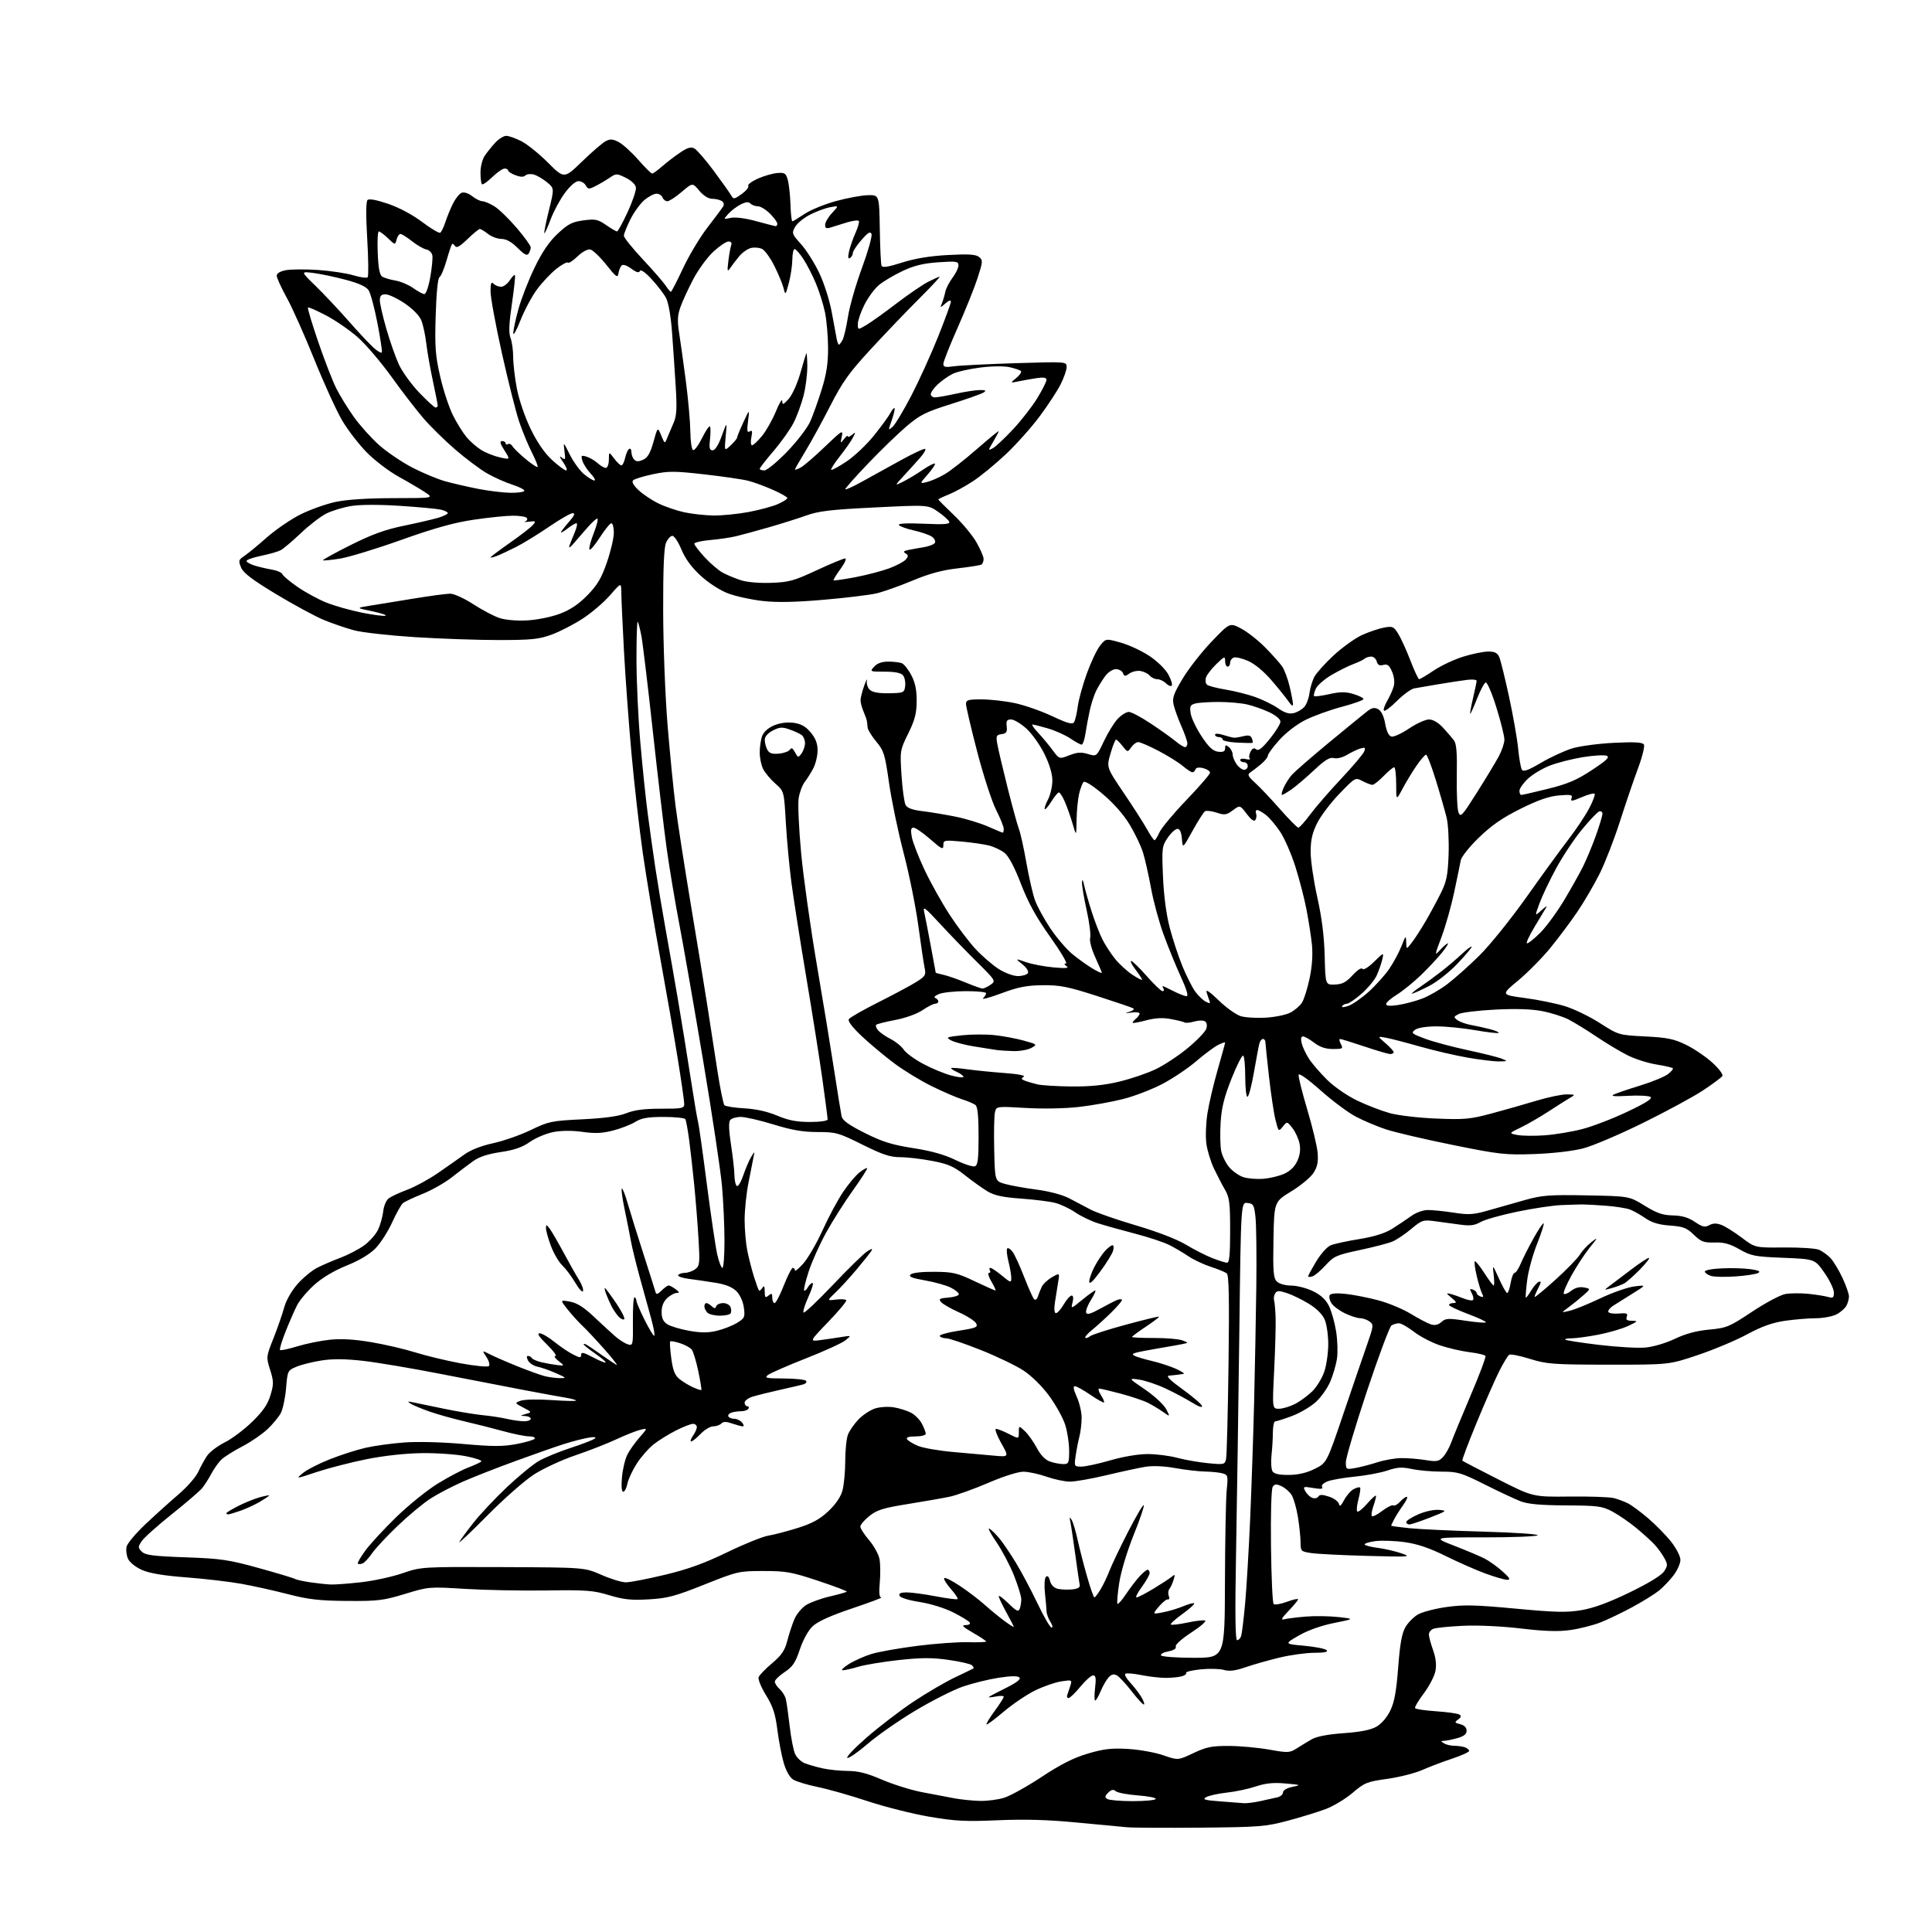 <?xml version="1.0" encoding="UTF-8" standalone="no"?>
<svg 
  version="1.1" 
  xmlns="http://www.w3.org/2000/svg" 
  xmlns:xlink="http://www.w3.org/1999/xlink" 
  xmlns:svg="http://www.w3.org/2000/svg"
  xmlns:rdf="http://www.w3.org/1999/02/22-rdf-syntax-ns#"
  xmlns:cc="http://creativecommons.org/ns#"
  xmlns:dc="http://purl.org/dc/elements/1.1/"
  viewBox="0 0 768 768"
  width="768"
  height="768"
>
<style>svg {background-color: white; }</style>"
<path stroke="none" fill="black" fill-rule="evenodd" d="M477.50,726.52C463.75,726.65 450.48,726.58 448.00,726.36C445.52,726.14 436.38,725.28 427.67,724.45C416.61,723.38 407.26,723.12 396.67,723.58C383.79,724.14 379.67,723.93 369.35,722.16C362.67,721.01 351.65,718.23 344.85,715.98C338.06,713.72 329.12,711.19 325.00,710.35C320.88,709.50 316.50,708.18 315.28,707.40C313.93,706.55 312.45,703.91 311.53,700.74C310.69,697.86 309.55,691.90 309.00,687.51C308.20,681.21 307.25,678.32 304.49,673.85C302.57,670.74 301.25,667.51 301.57,666.69C301.88,665.87 304.29,663.38 306.92,661.16C310.67,658.00 311.97,656.09 312.94,652.32C313.62,649.67 314.88,645.80 315.75,643.73C316.61,641.66 318.74,639.09 320.48,638.01C322.21,636.94 326.46,635.40 329.92,634.60C333.38,633.79 336.39,632.95 336.61,632.72C336.83,632.50 331.72,630.56 325.26,628.41C314.73,624.91 312.46,624.50 303.50,624.50C293.74,624.50 293.18,624.63 280.00,629.89C268.32,634.55 265.34,635.35 257.86,635.77C250.89,636.17 247.87,635.85 242.16,634.12C235.87,632.21 233.10,632.00 217.29,632.23C207.51,632.38 192.97,632.10 184.99,631.61C170.62,630.72 170.38,630.74 160.99,633.61C152.41,636.22 150.21,636.49 138.00,636.40C126.96,636.31 122.68,635.83 114.50,633.71C109.00,632.29 100.67,630.44 96.00,629.60C91.33,628.75 81.50,627.61 74.17,627.04C64.95,626.34 59.47,625.42 56.42,624.07C53.89,622.95 51.53,621.06 50.88,619.63C50.26,618.27 50.02,616.08 50.34,614.77C50.67,613.46 54.01,609.49 57.77,605.94C61.52,602.40 67.42,597.08 70.87,594.12C74.33,591.17 77.89,587.12 78.79,585.12C79.70,583.13 81.28,580.25 82.30,578.72C83.33,577.19 86.50,574.79 89.34,573.37C92.18,571.96 97.10,568.26 100.28,565.15C104.59,560.94 106.44,558.25 107.53,554.58C108.84,550.18 108.82,549.11 107.38,544.54C105.78,539.46 105.79,539.35 108.72,531.96C110.34,527.86 112.25,522.36 112.97,519.74C113.73,516.93 115.90,513.13 118.25,510.45C120.45,507.96 123.97,505.04 126.08,503.96C128.18,502.89 132.36,501.09 135.35,499.97C138.34,498.85 142.56,496.65 144.73,495.08C146.89,493.52 149.39,490.69 150.29,488.81C151.18,486.93 152.10,483.65 152.34,481.52C152.58,479.33 153.55,477.07 154.57,476.32C155.57,475.60 158.87,474.07 161.91,472.93C164.95,471.80 170.37,468.85 173.97,466.38C177.56,463.91 182.30,460.58 184.50,458.99C187.03,457.15 191.25,455.49 196.00,454.45C200.12,453.56 206.88,451.20 211.00,449.20C218.08,445.78 219.23,445.54 231.50,444.94C240.39,444.50 245.92,443.74 249.00,442.51C252.20,441.23 256.17,440.72 262.75,440.73C271.21,440.74 272.00,440.57 272.00,438.82C272.00,437.76 270.86,429.83 269.47,421.20C268.09,412.56 264.94,394.48 262.48,381.00C260.03,367.52 256.89,348.62 255.51,339.00C254.14,329.38 252.11,311.60 251.02,299.50C249.93,287.40 248.58,268.95 248.02,258.50C247.46,248.05 246.99,237.70 246.98,235.50C246.95,231.50 246.95,231.50 242.50,236.62C240.05,239.43 235.18,243.60 231.66,245.89C228.15,248.18 222.63,251.03 219.39,252.23C214.32,254.11 211.41,254.41 198.50,254.43C190.25,254.44 175.18,253.92 165.00,253.28C154.82,252.63 143.91,251.41 140.75,250.56C137.59,249.72 132.19,247.86 128.75,246.45C125.31,245.03 116.77,240.41 109.77,236.19C100.26,230.45 96.73,227.77 95.83,225.59C94.73,222.93 94.84,222.52 97.02,221.08C98.35,220.21 102.37,216.90 105.96,213.73C109.56,210.56 115.65,206.39 119.50,204.47C123.35,202.55 129.65,200.31 133.50,199.50C137.95,198.57 146.33,198.03 156.48,198.02C172.46,198.00 172.46,198.00 168.98,195.68C167.07,194.41 162.35,191.63 158.50,189.51C154.65,187.39 148.95,183.05 145.83,179.88C142.70,176.70 138.31,171.01 136.06,167.22C133.82,163.44 128.86,152.59 125.04,143.11C121.23,133.63 116.29,122.55 114.06,118.48C111.82,114.42 110.00,110.42 110.00,109.59C110.00,108.66 111.38,107.83 113.66,107.40C115.67,107.03 121.40,106.99 126.41,107.32C131.41,107.66 137.74,108.61 140.48,109.44C143.22,110.26 145.77,110.62 146.15,110.22C146.53,109.82 146.45,102.97 145.98,95.00C145.43,85.82 145.47,80.14 146.08,79.53C146.70,78.90 149.60,79.43 154.27,81.02C158.64,82.50 164.00,85.36 167.82,88.25C171.30,90.88 174.53,92.79 175.00,92.50C175.47,92.21 176.40,90.29 177.06,88.24C177.73,86.18 179.09,82.87 180.09,80.87C181.09,78.88 182.65,76.96 183.55,76.62C184.48,76.26 186.27,76.85 187.72,78.00C189.12,79.10 190.94,80.00 191.77,80.00C192.59,80.00 194.73,80.91 196.53,82.02C198.33,83.13 202.32,86.99 205.40,90.60C208.48,94.21 210.99,97.69 210.98,98.33C210.98,98.97 210.60,100.09 210.14,100.81C209.52,101.79 208.43,101.23 205.76,98.56C203.37,96.17 201.26,94.99 199.35,94.98C197.78,94.97 195.38,94.08 194.00,93.00C192.62,91.92 191.16,91.03 190.75,91.02C190.34,91.01 188.13,92.82 185.84,95.04C182.83,97.96 181.45,98.73 180.89,97.82C180.46,97.13 179.91,96.77 179.68,97.03C179.44,97.29 178.47,100.20 177.52,103.50C176.58,106.80 175.31,109.80 174.71,110.17C174.04,110.59 173.46,116.46 173.19,125.41C172.81,137.98 173.06,141.32 175.00,149.74C176.23,155.11 178.51,162.02 180.06,165.10C181.61,168.18 184.05,172.09 185.48,173.80C186.91,175.50 189.54,177.79 191.32,178.89C193.10,179.99 196.43,181.31 198.72,181.82C202.87,182.76 202.87,182.76 200.53,179.05C198.79,176.30 198.55,175.33 199.59,175.33C200.37,175.33 201.00,175.73 201.00,176.23C201.00,176.72 201.42,176.86 201.94,176.54C202.45,176.22 203.24,176.59 203.69,177.37C204.13,178.14 206.47,180.41 208.88,182.42C211.29,184.43 213.46,185.87 213.70,185.63C213.94,185.39 212.91,182.79 211.42,179.85C209.93,176.91 207.67,171.44 206.40,167.69C205.12,163.95 202.04,151.72 199.54,140.52C197.04,129.32 195.00,118.23 195.00,115.88C195.00,112.55 195.27,111.87 196.20,112.80C196.86,113.46 198.20,114.00 199.18,114.00C200.15,114.00 201.70,112.86 202.61,111.47C203.52,110.08 204.46,109.12 204.69,109.35C204.92,109.58 204.38,114.68 203.50,120.69C202.32,128.73 202.18,132.34 202.95,134.37C203.53,135.89 204.00,139.31 204.00,141.98C204.00,144.64 204.66,150.30 205.48,154.54C206.31,158.89 208.68,165.83 210.92,170.45C213.52,175.83 216.44,180.07 219.42,182.82C221.91,185.12 224.45,187.00 225.05,187.00C225.65,187.00 225.11,185.54 223.86,183.75C222.45,181.74 222.21,181.01 223.24,181.83C224.74,183.04 224.85,182.80 224.39,179.33C223.89,175.50 223.89,175.50 226.50,180.71C227.94,183.57 230.47,187.06 232.13,188.46C233.79,189.86 235.65,191.00 236.26,191.00C236.87,191.00 236.22,189.76 234.80,188.25C233.38,186.74 231.90,184.44 231.51,183.15C230.88,181.04 231.04,180.88 233.15,181.52C234.44,181.91 236.43,183.08 237.56,184.11C238.70,185.15 240.16,186.00 240.81,186.00C241.48,186.00 242.01,184.57 242.03,182.75C242.06,179.50 242.06,179.50 244.12,182.25C245.24,183.76 246.54,185.00 247.00,185.00C247.46,185.00 248.14,183.66 248.50,182.01C248.86,180.37 249.57,178.77 250.08,178.45C250.58,178.14 251.00,178.72 251.00,179.74C251.00,180.76 251.51,182.11 252.12,182.72C252.95,183.55 253.89,183.55 255.67,182.74C257.47,181.92 258.52,180.11 259.76,175.65C261.42,169.67 261.42,169.67 262.84,173.08C264.25,176.50 264.25,176.50 265.26,174.00C265.82,172.62 266.95,169.95 267.78,168.05C268.98,165.30 269.15,162.34 268.60,153.55C268.23,147.47 267.57,137.78 267.14,132.00C266.68,125.78 265.72,120.27 264.78,118.49C263.91,116.83 261.33,113.46 259.04,110.99C256.47,108.21 254.69,106.97 254.37,107.72C254.00,108.60 253.00,108.32 250.92,106.78C249.10,105.44 247.64,104.97 247.08,105.56C246.58,106.08 246.02,107.49 245.83,108.70C245.55,110.60 244.88,110.13 240.98,105.21C238.49,102.08 235.63,99.36 234.62,99.17C233.57,98.96 231.42,100.14 229.58,101.92C227.81,103.64 226.08,104.75 225.73,104.40C225.38,104.05 223.30,105.18 221.10,106.92C218.91,108.66 215.45,112.34 213.43,115.10C211.40,117.86 208.47,123.35 206.91,127.31C205.35,131.26 204.05,133.59 204.03,132.48C204.02,131.37 204.92,127.09 206.05,122.98C207.18,118.87 210.06,111.43 212.47,106.46C215.54,100.12 218.29,96.07 221.71,92.87C225.79,89.05 227.44,88.20 231.91,87.61C236.64,86.98 237.66,87.19 240.93,89.45C242.95,90.85 244.91,92.00 245.27,92.00C245.64,92.00 247.55,88.52 249.51,84.27C251.47,80.02 252.95,75.64 252.79,74.52C252.62,73.34 250.95,71.74 248.76,70.67C245.13,68.90 244.94,68.90 242.26,70.71C240.74,71.73 238.22,73.22 236.66,74.00C234.11,75.29 233.72,75.26 232.86,73.72C232.33,72.77 231.03,72.00 229.96,72.00C228.80,72.00 226.60,73.92 224.51,76.75C222.59,79.36 220.04,84.10 218.86,87.27C217.68,90.45 216.56,92.90 216.38,92.71C216.19,92.52 217.01,88.43 218.20,83.62C220.36,74.86 220.36,74.86 217.43,72.44C215.82,71.11 213.45,69.73 212.18,69.38C210.90,69.03 209.40,69.20 208.84,69.76C208.17,70.43 206.88,70.40 204.92,69.66C203.31,69.06 202.00,68.21 202.00,67.78C202.00,67.35 201.36,67.00 200.59,67.00C199.81,67.00 197.59,68.53 195.66,70.41C193.73,72.28 191.89,73.56 191.58,73.24C191.26,72.93 191.00,70.82 191.00,68.56C191.00,66.29 191.74,63.33 192.65,61.97C193.56,60.61 195.45,58.26 196.84,56.75C198.23,55.24 200.21,54.00 201.23,54.00C202.25,54.00 204.97,54.96 207.27,56.14C209.58,57.31 214.34,61.16 217.86,64.68C224.27,71.08 224.27,71.08 231.38,64.20C235.30,60.41 239.51,56.78 240.74,56.13C242.53,55.18 243.57,55.24 245.92,56.46C247.53,57.29 251.02,60.45 253.68,63.48C256.33,66.50 258.82,68.98 259.22,68.99C259.61,68.99 261.41,67.71 263.22,66.13C265.02,64.55 268.24,62.08 270.36,60.65C273.28,58.68 274.65,58.28 276.03,59.01C277.02,59.55 280.46,63.52 283.67,67.84C286.88,72.16 289.98,76.52 290.57,77.54C291.60,79.31 291.78,79.29 294.84,77.12C296.59,75.87 297.76,74.42 297.44,73.90C297.12,73.38 298.84,72.08 301.26,71.00C303.69,69.93 307.16,68.93 308.99,68.78C311.92,68.53 312.41,68.85 313.15,71.50C313.62,73.15 314.10,77.54 314.22,81.25C314.34,84.96 314.68,87.99 314.97,87.98C315.26,87.97 317.40,86.67 319.73,85.10C322.05,83.52 327.68,81.21 332.23,79.95C336.78,78.70 342.52,77.64 345.00,77.59C349.50,77.50 349.50,77.50 349.73,90.97C349.85,98.38 350.16,104.98 350.41,105.63C350.75,106.50 352.98,106.16 358.57,104.38C363.76,102.73 369.73,101.75 376.89,101.37C384.99,100.93 387.90,101.12 389.19,102.15C390.76,103.41 390.72,103.97 388.61,110.50C387.36,114.35 383.79,123.25 380.67,130.28C377.55,137.31 375.00,143.77 375.00,144.64C375.00,145.92 375.79,146.10 379.25,145.60C381.59,145.27 392.61,144.72 403.75,144.37C424.00,143.75 424.00,143.75 424.00,145.91C424.00,147.09 422.91,150.21 421.59,152.83C420.26,155.45 416.51,161.17 413.25,165.55C409.99,169.92 403.99,176.65 399.91,180.50C395.83,184.35 389.99,189.16 386.92,191.19C383.85,193.22 379.47,195.63 377.17,196.55C374.88,197.47 373.00,198.36 373.00,198.54C373.00,198.71 375.75,201.48 379.11,204.68C382.48,207.88 386.52,212.75 388.11,215.50C389.69,218.25 390.99,221.26 390.99,222.19C391.00,223.12 390.61,224.12 390.14,224.41C389.66,224.71 385.40,225.39 380.67,225.93C374.55,226.62 369.36,228.03 362.72,230.81C357.58,232.95 351.16,235.23 348.44,235.87C345.72,236.51 336.26,237.66 327.41,238.42C316.17,239.39 308.86,239.54 303.19,238.90C298.72,238.40 292.57,237.06 289.53,235.93C286.26,234.70 281.80,231.84 278.59,228.91C274.92,225.55 272.44,222.19 270.90,218.48C269.65,215.47 268.03,213.00 267.29,213.00C266.55,213.00 265.41,214.24 264.76,215.75C263.93,217.65 263.58,226.08 263.62,243.00C263.65,256.49 264.43,276.71 265.35,288.00C266.27,299.27 267.71,313.90 268.56,320.50C269.40,327.10 272.13,344.65 274.60,359.50C277.08,374.35 279.99,392.12 281.06,399.00C282.13,405.88 283.94,417.57 285.08,425.00C286.22,432.43 287.52,438.88 287.97,439.34C288.42,439.80 291.98,440.36 295.89,440.58C300.48,440.83 305.10,441.86 308.96,443.49C313.43,445.37 316.71,446.00 321.97,446.00C326.03,446.00 329.00,445.57 329.00,444.99C329.00,444.44 328.08,437.35 326.95,429.24C325.82,421.13 322.92,402.80 320.51,388.50C318.10,374.20 315.44,357.22 314.59,350.76C313.75,344.30 312.75,333.51 312.37,326.78C311.67,314.54 311.67,314.54 308.24,311.52C306.36,309.86 304.18,307.28 303.41,305.80C302.63,304.31 302.00,301.31 302.00,299.11C302.00,296.92 302.45,293.95 302.99,292.52C303.60,290.92 305.44,289.30 307.71,288.35C310.04,287.38 312.94,286.99 315.46,287.33C318.42,287.72 320.24,288.74 322.25,291.14C324.20,293.47 325.00,295.54 325.00,298.26C325.00,300.37 324.26,303.54 323.36,305.30C322.46,307.06 320.90,309.54 319.91,310.82C318.91,312.10 317.82,315.05 317.47,317.38C317.12,319.71 317.57,329.46 318.46,339.06C319.36,348.65 322.13,368.43 324.62,383.00C327.11,397.57 330.25,416.70 331.60,425.50C332.95,434.30 334.28,442.51 334.55,443.75C334.90,445.39 337.40,447.18 343.77,450.38C350.77,453.89 354.58,455.08 363.00,456.39C370.15,457.50 375.51,459.00 379.80,461.10C383.27,462.79 386.75,463.92 387.55,463.62C388.70,463.18 389.00,460.70 389.00,451.65C389.00,443.72 388.62,439.94 387.75,439.25C387.06,438.71 384.70,437.70 382.50,437.01C380.30,436.32 374.87,433.98 370.44,431.81C366.01,429.64 359.27,425.53 355.46,422.68C351.65,419.83 345.86,414.99 342.60,411.93C338.86,408.42 336.94,405.91 337.41,405.15C337.82,404.48 343.14,401.44 349.24,398.38C355.33,395.32 362.10,391.70 364.27,390.33C367.88,388.05 368.16,387.56 367.54,384.67C367.17,382.93 366.05,375.43 365.05,368.00C364.05,360.57 361.42,347.52 359.19,339.00C356.96,330.48 354.36,317.93 353.39,311.13C351.79,299.82 351.36,298.43 348.32,294.79C346.50,292.60 344.95,290.07 344.88,289.16C344.82,288.24 344.68,287.05 344.58,286.50C344.48,285.95 343.85,284.23 343.20,282.68C342.54,281.14 342.03,279.11 342.08,278.18C342.12,277.26 342.79,274.70 343.56,272.50C344.33,270.30 344.80,269.49 344.59,270.69C344.39,271.90 344.96,273.52 345.86,274.30C346.93,275.22 349.60,275.67 353.50,275.58C359.28,275.46 359.51,275.35 359.82,272.67C360.00,271.13 359.61,269.23 358.95,268.44C358.15,267.48 355.75,267.00 351.72,267.00C345.75,267.00 345.71,266.98 347.50,265.00C348.70,263.67 350.58,263.00 353.07,263.00C355.14,263.00 357.57,263.28 358.46,263.62C359.35,263.97 361.06,266.10 362.25,268.37C363.81,271.34 364.41,274.24 364.39,278.67C364.36,283.59 363.69,286.19 361.04,291.57C357.76,298.23 357.73,298.43 358.37,308.24C358.73,313.70 359.45,318.98 359.98,319.97C360.65,321.22 362.68,321.97 366.72,322.45C369.90,322.84 375.82,323.82 379.87,324.64C383.92,325.46 389.71,327.23 392.74,328.56C395.77,329.90 398.42,331.00 398.62,331.00C398.83,331.00 399.00,330.31 399.00,329.47C399.00,328.63 397.62,325.21 395.93,321.86C394.24,318.52 390.87,308.11 388.43,298.74C385.99,289.36 384.00,280.86 384.00,279.84C384.00,278.25 384.84,278.00 390.25,278.02C393.69,278.03 399.61,278.69 403.42,279.50C407.23,280.31 413.90,282.64 418.24,284.68C424.43,287.58 426.32,288.10 426.96,287.06C427.41,286.34 428.07,283.52 428.43,280.80C428.79,278.09 430.42,272.18 432.05,267.68C433.68,263.18 436.04,258.21 437.30,256.64C439.59,253.78 439.59,253.78 445.54,255.46C448.82,256.38 453.97,258.79 457.00,260.82C460.15,262.93 463.34,266.08 464.47,268.19C465.56,270.22 466.15,272.19 465.77,272.56C465.40,272.93 464.37,272.51 463.48,271.62C462.59,270.73 461.04,270.00 460.05,270.00C459.06,270.00 457.73,269.37 457.09,268.61C456.46,267.85 454.84,267.01 453.49,266.75C452.14,266.50 450.13,266.92 449.01,267.70C447.24,268.94 446.91,268.93 446.39,267.56C446.06,266.70 444.79,266.00 443.58,266.00C442.34,266.00 440.49,267.20 439.34,268.75C438.22,270.26 436.63,272.85 435.79,274.50C434.95,276.15 433.78,279.75 433.18,282.50C432.58,285.25 431.81,289.41 431.46,291.75C431.11,294.09 430.43,296.00 429.96,296.00C429.48,296.00 427.47,294.90 425.48,293.55C423.50,292.21 419.47,290.41 416.53,289.55C413.60,288.70 410.84,288.00 410.40,288.00C409.96,288.00 410.98,289.46 412.65,291.25C414.32,293.04 416.91,296.14 418.39,298.15C421.09,301.80 421.09,301.80 425.07,300.24C428.17,299.02 429.80,298.91 432.48,299.73C435.91,300.79 435.91,300.79 438.82,294.64C440.41,291.26 442.89,287.26 444.31,285.75C445.74,284.24 447.72,283.00 448.71,283.00C449.71,283.00 453.67,285.10 457.51,287.66C461.35,290.22 465.77,293.37 467.33,294.66C468.88,295.95 470.57,297.00 471.08,297.00C471.58,297.00 472.00,296.34 472.00,295.53C472.00,294.72 470.92,291.62 469.60,288.64C468.29,285.66 466.90,281.80 466.51,280.07C465.94,277.44 466.55,275.71 470.16,269.71C472.54,265.74 477.73,259.12 481.68,255.00C488.87,247.50 488.87,247.50 493.35,249.85C495.82,251.14 500.12,254.51 502.91,257.35C505.71,260.18 508.75,263.58 509.67,264.91C510.58,266.23 511.93,269.83 512.65,272.91C513.38,275.98 513.98,279.16 513.98,279.97C513.99,280.86 513.33,280.47 512.32,278.97C511.40,277.61 508.36,273.84 505.58,270.59C502.48,266.97 498.84,263.93 496.19,262.76C493.80,261.70 491.21,261.09 490.43,261.39C489.64,261.69 489.00,262.63 489.00,263.47C489.00,264.31 488.55,265.00 488.00,265.00C487.45,265.00 487.00,264.01 487.00,262.80C487.00,260.77 486.74,260.86 483.51,263.99C481.59,265.85 479.74,268.24 479.41,269.29C479.07,270.34 479.22,271.62 479.73,272.13C480.24,272.64 483.51,273.51 486.99,274.08C490.47,274.64 495.80,275.97 498.84,277.03C501.87,278.10 506.02,280.13 508.05,281.54C510.72,283.39 512.46,283.92 514.30,283.46C515.71,283.11 517.57,282.02 518.45,281.05C519.33,280.08 520.27,277.62 520.53,275.59C520.79,273.56 521.65,270.64 522.44,269.11C523.24,267.58 526.71,263.70 530.17,260.50C533.63,257.30 538.72,253.66 541.48,252.41C544.24,251.16 548.17,249.84 550.20,249.47C553.62,248.85 554.06,249.05 555.89,252.06C556.98,253.85 559.14,258.61 560.69,262.65C562.23,266.68 563.79,269.98 564.15,269.99C564.51,269.99 567.13,268.43 569.97,266.52C572.82,264.60 578.09,262.13 581.68,261.02C585.27,259.91 589.75,259.00 591.63,259.00C594.22,259.00 595.27,259.54 596.00,261.25C596.52,262.49 598.27,269.57 599.88,277.00C601.49,284.43 603.11,293.68 603.49,297.58C603.86,301.47 604.53,305.23 604.96,305.94C605.57,306.92 607.42,306.25 612.63,303.19C616.41,300.97 621.98,298.41 625.00,297.49C628.02,296.58 635.50,295.58 641.61,295.28C649.76,294.88 652.92,295.06 653.47,295.95C653.88,296.62 652.85,300.84 651.17,305.33C649.49,309.83 646.25,319.35 643.96,326.50C641.67,333.65 638.02,343.03 635.86,347.35C633.69,351.67 629.75,358.42 627.10,362.35C624.44,366.28 619.59,372.77 616.32,376.78C613.05,380.78 607.28,386.62 603.51,389.75C596.64,395.45 596.64,395.45 606.07,396.71C611.26,397.40 618.42,398.85 622.00,399.94C625.58,401.02 631.86,404.06 635.96,406.68C643.41,411.45 643.45,411.46 653.98,412.00C662.83,412.45 665.46,412.99 670.24,415.33C673.37,416.86 678.05,420.03 680.64,422.37C683.25,424.74 685.04,427.12 684.67,427.73C684.29,428.33 680.79,430.94 676.88,433.51C672.96,436.09 662.21,441.91 652.98,446.45C643.75,450.99 633.11,455.52 629.35,456.50C625.30,457.56 617.38,458.48 610.00,458.75C598.38,459.16 596.09,458.91 577.50,455.14C566.50,452.92 554.58,450.13 551.00,448.96C547.42,447.78 541.98,445.48 538.89,443.84C535.81,442.21 529.51,437.51 524.89,433.39C519.92,428.97 516.38,426.46 516.22,427.25C516.06,427.99 517.61,434.19 519.65,441.04C521.70,447.89 523.56,455.64 523.78,458.25C524.09,461.82 523.69,463.80 522.16,466.22C521.04,467.98 517.06,471.30 513.31,473.58C506.50,477.73 506.50,477.73 506.22,492.77C505.99,505.46 506.20,508.06 507.55,509.40C508.48,510.34 510.88,511.02 513.32,511.04C515.62,511.06 519.52,512.08 522.00,513.29C525.09,514.81 527.06,516.65 528.29,519.17C529.28,521.18 530.55,525.68 531.11,529.17C531.68,532.65 531.84,537.52 531.48,540.00C531.12,542.48 529.91,546.63 528.79,549.24C527.67,551.85 525.07,555.51 523.01,557.37C520.95,559.23 516.71,561.71 513.59,562.88C510.48,564.05 507.49,565.00 506.96,565.00C506.43,565.00 506.00,566.91 505.99,569.25C505.99,571.59 505.74,575.75 505.44,578.50C505.15,581.25 505.34,584.15 505.88,584.93C506.53,585.90 508.64,586.35 512.38,586.31C516.12,586.27 519.45,585.48 522.66,583.88C527.41,581.50 527.41,581.50 534.02,562.00C537.66,551.27 541.89,538.93 543.42,534.56C546.05,527.01 546.10,526.55 544.40,525.31C543.42,524.59 541.72,524.00 540.62,524.00C539.53,524.00 536.80,523.11 534.57,522.03C532.33,520.94 529.92,519.12 529.22,517.99C528.51,516.85 528.23,515.43 528.60,514.83C529.03,514.14 531.30,513.96 534.89,514.34C537.97,514.67 543.80,515.81 547.83,516.88C551.86,517.94 557.71,520.37 560.83,522.28C563.95,524.19 567.54,526.08 568.82,526.47C570.39,526.95 571.74,526.64 572.99,525.51C574.63,524.03 575.71,523.97 582.50,525.00C586.72,525.64 590.39,525.94 590.66,525.67C590.94,525.40 587.75,523.90 583.59,522.34C579.43,520.78 576.02,519.16 576.01,518.75C576.00,518.34 576.79,517.99 577.75,517.98C579.18,517.96 579.04,517.58 577.00,515.89C574.86,514.13 574.79,513.90 576.50,514.33C577.60,514.60 579.95,515.41 581.71,516.12C583.48,516.83 585.20,517.13 585.54,516.79C585.88,516.45 585.67,515.24 585.06,514.11C584.15,512.40 584.22,512.15 585.48,512.63C586.31,512.95 587.00,513.57 587.00,514.00C587.00,514.43 587.69,515.05 588.52,515.37C589.70,515.82 589.84,515.56 589.16,514.23C588.67,513.28 587.70,510.11 587.02,507.20C586.33,504.28 585.99,501.67 586.26,501.41C586.52,501.14 588.20,503.19 589.98,505.96C591.75,508.73 593.45,511.00 593.74,511.00C594.03,511.00 594.04,509.09 593.76,506.75C593.26,502.50 593.26,502.50 595.86,508.25C597.28,511.41 598.76,514.00 599.14,514.00C599.52,514.00 600.13,512.20 600.50,510.00C600.87,507.80 601.58,506.00 602.07,506.00C602.57,506.00 603.68,504.31 604.54,502.25C605.40,500.19 607.70,495.66 609.64,492.18C611.59,488.70 613.38,486.05 613.63,486.30C613.88,486.54 612.68,490.26 610.98,494.55C609.27,498.84 607.51,505.31 607.07,508.93C606.62,512.54 606.38,515.64 606.53,515.82C606.68,515.99 607.61,514.77 608.60,513.10C609.59,511.43 610.99,509.84 611.71,509.56C612.72,509.17 612.67,509.73 611.51,511.98C610.68,513.59 610.00,515.20 610.00,515.56C610.00,515.92 613.67,512.90 618.16,508.86C622.65,504.81 627.07,500.28 627.98,498.79C628.89,497.30 630.95,495.05 632.57,493.79C635.34,491.63 635.30,491.75 631.89,496.00C629.91,498.48 626.65,503.46 624.65,507.09C622.65,510.71 621.29,513.96 621.64,514.31C621.98,514.65 623.32,514.11 624.60,513.10C626.11,511.91 627.89,511.45 629.64,511.78C632.35,512.30 632.35,512.30 629.42,514.90C627.81,516.33 625.15,518.48 623.50,519.69C620.50,521.88 620.50,521.88 624.00,521.05C625.92,520.59 631.40,518.37 636.16,516.10C640.93,513.84 647.00,511.71 649.66,511.38C654.50,510.77 654.50,510.77 649.00,514.19C645.98,516.07 642.49,518.26 641.25,519.05C640.01,519.84 639.14,520.93 639.33,521.48C639.51,522.03 641.37,522.33 643.47,522.15C646.62,521.88 647.18,522.10 646.67,523.41C646.21,524.62 646.72,525.01 648.78,525.04C651.23,525.07 651.08,525.27 647.18,527.10C644.80,528.21 639.47,529.77 635.34,530.56C631.21,531.35 626.44,532.00 624.75,532.00C623.05,532.00 621.91,532.24 622.20,532.53C622.49,532.82 628.53,533.76 635.62,534.61C642.70,535.46 650.98,535.94 654.00,535.68C657.17,535.40 662.15,533.93 665.76,532.22C670.02,530.18 674.37,529.01 679.42,528.54C686.37,527.89 687.43,527.45 696.44,521.46C701.73,517.95 707.66,514.78 709.63,514.41C711.59,514.04 715.74,514.00 718.85,514.32C721.96,514.64 725.51,515.21 726.75,515.57C728.65,516.13 729.00,515.85 729.00,513.79C729.00,512.44 727.30,508.90 725.22,505.92C721.43,500.50 721.43,500.50 708.97,500.00C697.56,499.54 696.08,499.26 691.50,496.64C687.68,494.45 685.34,493.80 681.57,493.91C677.29,494.03 676.22,493.63 673.33,490.84C670.50,488.09 669.13,487.56 663.86,487.18C659.48,486.87 656.67,486.03 654.10,484.27C652.12,482.91 649.38,481.36 648.00,480.82C646.62,480.29 642.35,479.61 638.50,479.31C634.65,479.01 630.38,478.78 629.00,478.78C627.62,478.79 623.80,478.91 620.50,479.05C617.20,479.19 609.35,480.37 603.05,481.68C596.75,482.98 590.22,484.82 588.55,485.78C586.19,487.13 584.37,487.36 580.50,486.82C577.75,486.44 573.24,485.82 570.47,485.46C565.70,484.82 565.22,484.98 560.97,488.54C558.51,490.60 555.15,492.85 553.50,493.54C551.85,494.23 546.00,495.76 540.50,496.92C531.34,498.87 530.21,499.37 527.00,502.90C525.08,505.03 522.71,507.03 521.75,507.35C520.79,507.67 520.00,507.68 520.00,507.37C520.00,507.07 521.45,504.39 523.21,501.44C524.98,498.48 527.57,495.59 528.96,495.02C530.36,494.45 535.46,493.34 540.30,492.56C546.16,491.61 550.49,490.27 553.30,488.52C555.61,487.08 559.03,484.80 560.90,483.45C562.92,481.99 565.68,481.00 567.71,481.00C569.58,481.00 574.19,481.48 577.95,482.06C583.85,482.98 585.73,482.85 591.64,481.16C595.42,480.08 601.97,478.22 606.20,477.03C612.99,475.12 615.90,474.90 630.78,475.18C647.66,475.50 647.66,475.50 653.76,479.27C658.59,482.25 660.92,483.06 664.98,483.15C668.64,483.23 671.15,483.97 673.72,485.71C676.71,487.74 677.69,487.97 679.45,487.03C680.96,486.22 682.36,486.19 684.31,486.93C685.81,487.50 689.43,489.77 692.36,491.98C697.68,496.00 697.68,496.00 709.09,495.89C715.37,495.83 721.62,496.23 723.00,496.78C724.38,497.34 726.48,498.85 727.68,500.14C728.88,501.44 731.02,504.98 732.42,508.00C733.83,511.02 734.98,514.32 734.99,515.32C735.00,516.31 734.54,518.00 733.97,519.06C733.40,520.11 731.63,521.66 730.02,522.49C728.41,523.32 724.71,524.01 721.80,524.02C718.88,524.03 713.38,524.49 709.56,525.04C704.57,525.76 700.36,527.27 694.56,530.39C690.13,532.79 681.33,536.49 675.00,538.62C663.50,542.50 663.50,542.50 639.50,542.48C617.42,542.45 614.92,542.27 608.22,540.19C604.21,538.94 600.49,538.20 599.94,538.53C599.40,538.87 597.63,541.77 596.01,544.98C594.39,548.19 590.33,557.43 586.99,565.53C583.65,573.62 581.09,580.42 581.31,580.64C581.52,580.86 587.92,584.19 595.53,588.05C609.36,595.07 609.36,595.07 623.93,594.90C631.94,594.81 639.85,595.09 641.50,595.51C643.15,595.93 645.68,596.87 647.12,597.60C648.56,598.32 652.16,600.98 655.12,603.50C658.08,606.02 662.18,610.20 664.24,612.79C666.35,615.45 667.98,618.62 667.99,620.07C668.00,621.49 666.76,624.26 665.25,626.24C663.74,628.21 661.15,630.93 659.50,632.27C657.85,633.61 653.12,636.55 649.00,638.79C644.88,641.03 639.10,643.80 636.18,644.95C633.25,646.09 627.88,647.45 624.26,647.96C619.44,648.64 614.13,648.48 604.58,647.35C596.88,646.44 587.39,646.00 581.50,646.28C576.00,646.54 570.71,647.08 569.75,647.48C568.79,647.89 568.00,648.89 568.00,649.72C568.00,650.55 568.74,653.33 569.65,655.89C570.76,658.99 571.08,661.77 570.62,664.22C570.24,666.24 568.16,670.24 566.01,673.11C563.85,675.98 562.28,678.64 562.51,679.02C562.75,679.40 566.52,679.96 570.90,680.26C575.29,680.56 579.42,681.14 580.09,681.55C580.99,682.11 580.87,682.62 579.62,683.54C578.10,684.65 578.19,684.83 580.47,685.40C582.09,685.81 583.00,686.74 583.00,687.97C583.00,689.36 581.93,690.20 579.25,690.95C577.19,691.52 574.83,692.00 574.00,692.01C572.67,692.03 572.67,692.14 574.00,693.00C574.83,693.53 576.70,693.98 578.17,693.98C579.64,693.99 581.55,694.27 582.42,694.61C583.29,694.94 584.00,695.58 584.00,696.03C584.00,696.47 580.97,697.85 577.26,699.08C573.55,700.31 568.19,702.35 565.34,703.61C562.49,704.87 556.25,706.45 551.47,707.12C543.43,708.24 542.39,708.66 537.70,712.67C534.91,715.05 530.12,717.94 527.06,719.10C524.00,720.26 517.23,722.35 512.00,723.74C503.19,726.10 500.70,726.30 477.50,726.52zM494.50,716.80C495.60,716.88 498.52,716.51 501.00,715.97C503.48,715.43 506.51,714.75 507.75,714.47C508.99,714.19 510.00,713.32 510.00,712.53C510.00,711.67 511.52,710.78 513.75,710.31C517.33,709.57 517.20,709.51 511.00,708.96C506.20,708.53 503.12,708.84 499.23,710.14C496.33,711.11 491.16,712.21 487.73,712.58C484.30,712.96 480.60,713.77 479.50,714.38C477.84,715.31 478.77,715.60 485.00,716.07C489.12,716.38 493.40,716.71 494.50,716.80zM389.59,715.89C392.39,715.95 396.67,715.40 399.09,714.66C401.52,713.93 408.23,710.20 414.02,706.38C421.59,701.37 426.74,698.77 432.40,697.09C438.75,695.21 441.81,694.85 448.38,695.23C452.84,695.49 459.15,696.62 462.39,697.74C468.28,699.78 468.28,699.78 474.39,696.89C479.57,694.44 481.71,694.01 488.50,694.04C492.90,694.05 500.09,694.71 504.48,695.49C512.00,696.83 512.64,696.80 515.48,695.00C517.14,693.94 519.85,692.31 521.50,691.36C523.43,690.26 527.96,689.40 534.18,688.96C540.84,688.48 544.89,687.68 547.18,686.37C549.17,685.23 551.37,682.67 552.67,679.98C554.29,676.62 555.08,672.32 555.80,662.79C556.51,653.43 557.27,649.23 558.67,646.83C559.71,645.04 561.95,642.77 563.63,641.78C565.32,640.80 570.42,639.47 574.97,638.82C581.86,637.85 586.47,637.96 602.41,639.45C618.34,640.95 622.76,641.05 628.65,640.06C633.52,639.24 639.51,637.03 647.79,633.02C655.29,629.39 660.46,626.23 661.48,624.67C662.98,622.38 662.99,621.89 661.59,619.33C660.74,617.77 659.00,615.38 657.72,614.00C656.44,612.62 653.17,609.65 650.44,607.39C647.71,605.13 643.46,602.21 640.99,600.89C636.90,598.71 635.26,598.49 622.50,598.42C612.45,598.36 607.37,597.91 604.49,596.80C602.28,595.95 595.87,592.95 590.25,590.13C580.88,585.43 579.46,585.00 573.07,585.00C569.23,585.00 563.90,584.53 561.22,583.95C557.28,583.11 555.41,583.22 551.49,584.56C548.82,585.46 543.00,586.55 538.57,586.98C534.13,587.41 529.24,588.26 527.69,588.88C526.04,589.54 525.16,590.45 525.57,591.11C526.05,591.90 525.03,592.01 522.04,591.51C518.05,590.83 517.88,590.90 518.88,592.78C519.47,593.87 520.71,595.06 521.64,595.42C522.58,595.77 523.66,595.55 524.05,594.92C524.59,594.05 525.64,594.06 528.32,594.94C530.27,595.59 532.04,596.88 532.24,597.81C532.51,599.06 533.04,598.67 534.31,596.28C535.25,594.51 536.95,592.56 538.10,591.95C539.24,591.34 540.39,591.05 540.65,591.32C540.92,591.58 540.62,593.69 540.00,596.00C539.38,598.31 539.17,600.49 539.53,600.85C539.90,601.21 541.73,599.74 543.60,597.58C545.47,595.43 547.00,594.12 547.00,594.68C547.00,595.24 546.50,597.14 545.88,598.90C545.27,600.66 545.03,602.37 545.36,602.69C545.68,603.01 547.54,602.07 549.48,600.58C551.42,599.10 553.40,598.13 553.87,598.42C554.35,598.71 555.54,598.06 556.52,596.98C557.51,595.89 558.72,595.00 559.22,595.00C559.73,595.00 559.09,596.46 557.82,598.24C556.54,600.02 554.94,602.54 554.25,603.85C553.56,605.16 553.00,606.34 553.00,606.48C553.00,606.62 556.26,607.07 560.25,607.48C564.24,607.89 577.62,608.51 590.00,608.86C602.43,609.21 611.93,609.87 611.22,610.32C610.52,610.78 600.85,611.14 589.72,611.13C569.50,611.12 569.50,611.12 578.16,614.49C582.92,616.34 588.32,618.62 590.16,619.56C592.00,620.50 595.19,622.79 597.25,624.64C600.19,627.27 600.60,628.00 599.12,628.00C598.09,628.00 594.15,626.85 590.37,625.46C586.59,624.06 579.45,620.91 574.50,618.46C568.13,615.31 563.40,613.72 558.31,613.02C554.35,612.47 549.07,612.30 546.58,612.64C544.09,612.99 542.25,613.59 542.49,613.99C542.74,614.39 545.09,614.98 547.72,615.31C550.35,615.64 554.52,616.60 557.00,617.44C561.28,618.90 560.62,618.95 543.50,618.49C533.60,618.23 523.59,617.72 521.25,617.37C517.15,616.76 517.00,616.61 516.99,613.12C516.99,611.13 516.51,606.58 515.94,603.00C515.36,599.42 514.21,595.47 513.39,594.20C512.57,592.94 510.76,591.39 509.38,590.76C507.35,589.84 506.67,589.90 505.91,591.06C505.37,591.88 505.08,601.98 505.24,614.67C505.38,626.86 505.85,637.19 506.29,637.62C506.72,638.05 509.08,637.66 511.54,636.75C513.99,635.84 516.00,635.39 516.00,635.76C516.00,636.12 514.31,638.17 512.25,640.32C509.45,643.23 509.01,644.09 510.50,643.69C511.60,643.40 515.42,642.92 519.00,642.62C522.58,642.32 528.42,642.40 532.00,642.80C538.50,643.52 538.50,643.52 530.27,645.17C525.13,646.21 519.88,648.08 516.27,650.16C510.50,653.49 510.50,653.49 518.42,654.21C522.77,654.61 526.80,655.40 527.37,655.97C528.08,656.68 526.54,657.00 522.45,657.01C519.18,657.01 512.90,657.89 508.50,658.95C504.10,660.02 498.02,661.74 495.00,662.79C491.03,664.16 488.67,664.44 486.50,663.82C484.85,663.35 480.69,663.25 477.26,663.60C473.83,663.95 471.24,664.58 471.50,665.00C471.76,665.43 470.97,666.04 469.74,666.37C468.51,666.70 465.66,666.98 463.42,666.99C461.17,666.99 456.77,666.49 453.64,665.86C450.51,665.23 447.66,665.01 447.30,665.37C446.94,665.73 447.79,667.25 449.19,668.76C450.59,670.27 452.54,672.75 453.51,674.28C454.48,675.81 455.05,677.28 454.78,677.56C454.50,677.83 452.35,675.54 449.98,672.47C447.61,669.41 444.91,666.49 443.96,665.98C442.74,665.33 441.80,665.56 440.66,666.82C439.79,667.78 438.38,670.24 437.52,672.29C436.67,674.33 435.69,676.00 435.35,676.00C435.00,676.00 434.99,673.75 435.31,671.00C435.77,667.12 435.60,666.00 434.52,666.00C433.76,666.00 431.47,668.02 429.45,670.50C427.42,672.98 425.32,675.00 424.77,675.00C424.23,675.00 424.00,674.44 424.26,673.75C424.51,673.06 425.06,671.42 425.48,670.10C426.21,667.77 426.12,667.72 421.86,668.38C419.46,668.74 414.80,670.36 411.50,671.97C408.20,673.58 402.59,677.37 399.02,680.39C395.46,683.41 392.37,685.71 392.16,685.49C391.94,685.27 393.39,682.88 395.38,680.16C397.37,677.45 399.00,674.90 399.00,674.49C399.00,674.08 397.57,674.04 395.82,674.39C394.08,674.73 392.85,674.82 393.09,674.57C393.34,674.33 396.40,672.71 399.89,670.98C404.15,668.86 405.90,667.50 405.22,666.82C404.54,666.14 401.81,666.19 396.88,666.95C392.85,667.58 386.45,669.17 382.66,670.48C378.87,671.80 370.43,676.07 363.90,679.98C357.36,683.89 348.87,689.80 345.01,693.13C341.16,696.45 337.48,698.99 336.84,698.78C336.19,698.56 339.68,694.90 344.58,690.63C349.49,686.36 357.77,680.01 363.00,676.52C368.23,673.04 375.65,668.68 379.50,666.85C383.35,665.02 386.70,663.39 386.93,663.24C387.17,663.09 386.93,662.53 386.39,661.99C385.85,661.45 381.65,660.48 377.05,659.83C370.51,658.90 366.19,658.92 357.25,659.90C350.95,660.59 343.71,661.79 341.15,662.57C338.59,663.34 335.82,663.97 335.00,663.96C334.18,663.95 335.30,662.82 337.50,661.45C339.70,660.09 343.75,658.29 346.50,657.46C349.25,656.62 357.35,655.19 364.50,654.27C371.65,653.36 380.76,652.69 384.75,652.80C388.74,652.91 392.00,652.78 392.00,652.52C392.00,652.26 389.64,650.69 386.75,649.03C382.73,646.72 382.04,646.02 383.81,646.01C385.13,646.00 385.85,645.56 385.49,644.98C385.14,644.42 382.19,642.61 378.93,640.96C375.52,639.24 369.84,637.48 365.54,636.81C361.18,636.14 357.87,635.10 357.57,634.33C357.21,633.39 358.04,633.00 360.42,633.00C362.27,633.00 367.48,633.70 372.00,634.56C376.52,635.42 380.42,635.91 380.67,635.66C380.92,635.41 379.69,633.57 377.93,631.57C376.17,629.57 375.01,627.65 375.35,627.31C375.69,626.97 378.51,628.38 381.60,630.44C384.70,632.50 389.10,635.84 391.37,637.88C393.64,639.91 397.19,642.82 399.25,644.34C401.31,645.86 403.00,646.93 403.00,646.71C403.00,646.50 401.66,643.89 400.02,640.91C398.38,637.93 397.03,635.07 397.02,634.55C397.01,634.02 398.74,635.29 400.87,637.37C404.08,640.51 404.84,640.86 405.37,639.49C405.71,638.58 405.98,636.86 405.97,635.67C405.95,634.48 404.65,630.26 403.09,626.31C401.53,622.35 398.37,616.35 396.06,612.97C393.75,609.59 392.51,607.20 393.31,607.66C394.10,608.12 395.87,609.85 397.24,611.50C398.61,613.15 401.56,617.48 403.78,621.13C406.01,624.77 409.89,632.09 412.42,637.38C414.94,642.67 417.46,647.00 418.02,647.00C418.59,647.00 418.38,645.98 417.57,644.74C416.75,643.50 416.06,641.59 416.02,640.49C415.98,639.40 415.69,636.09 415.37,633.15C415.05,630.17 415.22,627.38 415.77,626.83C416.41,626.19 416.97,626.75 417.39,628.41C417.78,629.96 418.95,631.20 420.38,631.56C421.67,631.88 424.25,632.00 426.11,631.82C428.35,631.61 429.40,631.03 429.21,630.12C429.05,629.37 428.26,623.97 427.46,618.12C426.66,612.28 425.78,606.38 425.49,605.00C425.08,603.01 425.18,602.83 425.98,604.15C426.54,605.06 427.62,608.66 428.38,612.15C429.15,615.64 430.84,622.21 432.14,626.74C433.44,631.28 434.74,634.99 435.03,634.99C435.33,635.00 436.45,633.54 437.52,631.75C438.59,629.96 440.15,626.70 440.99,624.50C441.82,622.30 445.12,615.39 448.31,609.14C451.51,602.90 454.36,598.03 454.66,598.33C454.96,598.62 453.15,603.96 450.64,610.18C448.00,616.76 445.59,624.76 444.90,629.28C444.25,633.55 443.94,637.27 444.21,637.54C444.48,637.81 445.98,636.12 447.55,633.77C449.11,631.42 451.52,628.26 452.88,626.75C454.25,625.24 455.74,624.00 456.19,624.00C456.63,624.00 457.00,624.59 457.00,625.30C457.00,626.02 455.61,628.49 453.91,630.80C452.22,633.11 451.26,635.00 451.79,635.00C452.32,635.00 455.30,633.47 458.41,631.60C461.52,629.72 464.79,627.59 465.68,626.85C467.11,625.67 467.20,625.80 466.52,628.01C466.10,629.38 465.35,631.01 464.86,631.62C464.37,632.24 464.25,633.50 464.61,634.41C464.96,635.33 464.81,635.95 464.28,635.79C463.75,635.63 462.14,636.90 460.68,638.62C458.05,641.73 458.05,641.73 462.27,640.93C464.60,640.49 468.24,639.40 470.36,638.51C472.48,637.61 474.44,637.10 474.71,637.37C474.98,637.64 472.88,639.52 470.06,641.56C467.23,643.59 465.15,645.48 465.43,645.77C465.72,646.05 468.62,645.72 471.88,645.03C475.14,644.33 478.36,643.95 479.04,644.18C479.71,644.40 477.26,646.55 473.59,648.94C469.70,651.47 467.10,653.82 467.38,654.55C467.69,655.34 466.59,656.04 464.40,656.45C462.50,656.81 461.21,657.53 461.53,658.05C461.85,658.57 467.69,659.00 474.49,659.00C486.86,659.00 486.86,659.00 486.94,628.75C486.99,612.11 487.30,595.75 487.63,592.40C488.22,586.59 488.13,586.27 485.87,585.66C484.57,585.31 481.48,585.00 479.00,584.96C476.52,584.92 471.24,584.31 467.25,583.60C462.70,582.78 458.23,582.59 455.25,583.08C452.64,583.51 445.67,585.02 439.76,586.43C433.85,587.84 427.33,588.99 425.26,588.97C423.19,588.95 419.02,588.06 416.00,587.00C412.98,585.94 408.87,585.05 406.87,585.03C404.73,585.01 398.98,586.83 392.85,589.46C387.13,591.92 380.22,594.40 377.48,594.97C374.74,595.54 367.26,596.85 360.86,597.88C351.13,599.44 348.62,600.22 345.61,602.62C343.62,604.21 342.00,606.10 342.00,606.84C342.00,607.58 343.57,610.01 345.49,612.25C347.40,614.49 349.26,617.87 349.62,619.76C349.97,621.65 350.02,625.85 349.72,629.10C349.35,633.19 349.54,635.01 350.34,635.03C350.98,635.05 345.75,637.00 338.72,639.37C330.02,642.31 325.01,644.58 323.00,646.50C321.26,648.16 319.19,651.94 317.93,655.71C316.19,660.95 315.10,662.57 311.90,664.68C309.76,666.10 308.00,667.81 308.00,668.48C308.00,669.14 308.86,670.47 309.91,671.42C310.96,672.37 312.07,674.14 312.37,675.36C312.68,676.57 313.36,681.40 313.90,686.09C314.43,690.78 315.40,695.79 316.06,697.24C316.72,698.68 318.44,700.33 319.88,700.91C321.32,701.48 324.52,702.40 327.00,702.95C329.48,703.50 334.01,703.96 337.07,703.98C341.17,703.99 344.74,704.91 350.57,707.43C354.93,709.31 362.10,711.56 366.50,712.41C370.90,713.27 376.75,714.38 379.50,714.88C382.25,715.37 386.79,715.83 389.59,715.89zM450.19,715.98C454.97,715.99 459.12,715.61 459.41,715.14C459.70,714.67 456.55,714.03 452.41,713.71C448.27,713.40 444.28,712.65 443.55,712.04C442.55,711.21 441.79,711.35 440.53,712.61C439.18,713.96 439.11,714.45 440.18,715.13C440.90,715.59 445.41,715.98 450.19,715.98zM491.79,652.00C492.38,652.00 493.11,651.21 493.40,650.25C493.69,649.29 494.39,643.55 494.95,637.50C495.50,631.45 496.40,616.38 496.95,604.00C497.49,591.62 498.20,570.70 498.53,557.50C498.85,544.30 499.24,523.60 499.40,511.50C499.55,499.40 499.41,487.02 499.09,484.00C498.55,479.00 498.26,478.47 495.90,478.20C493.29,477.90 493.29,477.90 492.65,529.70C492.29,558.19 491.71,597.36 491.36,616.75C490.90,641.64 491.03,652.00 491.79,652.00zM131.50,629.87C133.15,629.93 138.55,629.53 143.50,628.97C148.45,628.42 155.88,626.81 160.00,625.39C167.49,622.83 167.56,622.82 199.92,622.95C232.34,623.08 232.34,623.08 239.09,626.04C242.80,627.67 247.17,629.00 248.81,629.00C250.45,629.00 257.39,627.66 264.24,626.02C273.41,623.83 279.93,621.48 288.98,617.09C295.74,613.81 303.13,610.82 305.39,610.45C307.65,610.08 312.92,608.70 317.11,607.39C322.83,605.59 325.85,603.94 329.26,600.75C332.19,598.00 334.18,595.09 334.89,592.50C335.50,590.30 335.99,585.04 335.99,580.82C336.00,576.59 336.48,571.86 337.06,570.32C337.65,568.77 339.53,566.05 341.24,564.27C342.95,562.49 345.90,560.53 347.78,559.91C349.66,559.29 353.01,559.07 355.21,559.42C357.41,559.77 360.51,560.73 362.09,561.55C363.67,562.36 365.65,564.35 366.48,565.97C367.32,567.58 368.00,569.37 368.00,569.95C368.00,570.53 366.17,571.00 363.94,571.00C361.24,571.00 360.11,571.37 360.56,572.10C360.94,572.71 362.88,573.90 364.87,574.74C366.87,575.59 373.23,576.70 379.00,577.20C384.77,577.71 392.11,578.37 395.31,578.66C401.12,579.18 401.12,579.18 397.96,573.59C396.23,570.52 395.32,568.00 395.94,568.00C396.57,568.00 398.86,568.91 401.04,570.02C405.00,572.04 405.00,572.04 405.00,569.35C405.00,566.65 405.00,566.65 407.41,568.91C408.73,570.16 410.86,573.15 412.15,575.57C413.67,578.44 415.49,580.33 417.39,580.99C418.99,581.54 421.36,582.00 422.65,582.00C424.83,582.00 425.00,581.60 425.00,576.61C425.00,573.65 424.28,569.00 423.40,566.28C422.52,563.57 419.67,558.43 417.05,554.87C414.26,551.06 410.07,546.93 406.90,544.84C403.93,542.88 396.26,539.19 389.85,536.64C383.44,534.09 377.28,532.00 376.16,532.00C375.04,532.00 373.87,531.60 373.57,531.12C373.27,530.64 376.61,529.68 380.99,529.00C388.03,527.91 388.84,527.57 388.02,526.04C387.51,525.09 384.43,523.12 381.17,521.66C377.91,520.19 374.71,518.35 374.05,517.56C373.05,516.36 373.52,516.07 376.95,515.81C379.20,515.64 381.09,515.05 381.16,514.50C381.22,513.95 379.75,512.75 377.89,511.82C376.02,510.90 371.42,509.62 367.66,508.97C362.52,508.08 361.10,507.50 361.96,506.64C362.64,505.96 366.42,505.52 371.38,505.56C378.79,505.61 380.47,506.00 387.43,509.31C391.71,511.34 395.43,513.00 395.70,513.00C395.97,513.00 395.27,511.43 394.13,509.50C393.00,507.57 392.53,506.00 393.09,506.00C393.66,506.00 393.84,505.55 393.50,505.00C393.16,504.45 393.26,504.00 393.71,504.00C394.17,504.00 396.22,505.38 398.27,507.07C401.78,509.96 402.00,510.02 402.00,508.02C402.00,506.84 401.49,503.87 400.87,501.40C400.25,498.94 400.03,496.64 400.38,496.28C400.73,495.93 401.68,496.51 402.49,497.57C403.30,498.63 405.36,503.10 407.07,507.50C408.78,511.90 410.57,515.91 411.05,516.42C411.58,516.96 412.19,516.56 412.56,515.42C412.90,514.36 413.61,512.60 414.13,511.50C414.65,510.40 416.47,508.69 418.17,507.72C421.27,505.94 421.27,505.94 420.62,509.72C420.26,511.80 419.69,515.41 419.35,517.75C418.96,520.42 419.11,522.00 419.77,522.00C420.34,522.00 421.73,520.42 422.87,518.50C424.00,516.58 425.41,515.00 425.99,515.00C426.63,515.00 426.78,516.05 426.36,517.70C425.68,520.39 425.69,520.39 430.20,516.70C432.68,514.66 435.00,513.00 435.37,513.00C435.73,513.00 434.97,514.69 433.67,516.75C432.37,518.81 431.51,521.08 431.75,521.79C432.07,522.73 433.59,522.30 437.35,520.21C440.18,518.63 443.29,517.05 444.25,516.70C445.21,516.35 446.00,516.39 446.00,516.79C446.00,517.20 444.09,519.42 441.75,521.73C439.41,524.04 436.02,527.12 434.21,528.59C432.40,530.05 431.15,531.48 431.43,531.77C431.72,532.05 432.54,531.79 433.27,531.19C433.99,530.59 440.40,528.52 447.50,526.60C454.61,524.67 460.56,523.23 460.73,523.39C460.89,523.56 458.55,525.34 455.52,527.36C452.48,529.37 450.00,531.22 450.00,531.46C450.00,531.70 453.94,531.89 458.75,531.87C463.56,531.86 468.62,532.28 470.00,532.82C472.50,533.78 472.50,533.78 470.00,534.30C468.62,534.58 464.35,535.34 460.50,535.99C456.65,536.64 452.64,537.41 451.59,537.71C450.08,538.13 449.97,538.40 451.09,538.99C451.86,539.40 454.97,540.32 457.99,541.03C461.02,541.74 465.29,543.14 467.49,544.14C469.70,545.14 471.05,546.03 470.50,546.13C469.95,546.22 468.82,546.39 468.00,546.50C467.18,546.61 465.66,546.77 464.64,546.85C463.40,546.95 465.20,548.75 470.07,552.25C474.08,555.14 477.56,558.12 477.81,558.88C478.08,559.72 476.54,559.20 473.88,557.55C471.47,556.06 466.72,553.53 463.32,551.94C459.93,550.35 455.20,548.77 452.82,548.42C448.50,547.80 448.50,547.80 455.23,552.40C458.93,554.94 462.68,558.42 463.57,560.14C465.19,563.27 465.19,563.27 462.35,561.27C460.78,560.17 458.09,558.55 456.37,557.67C454.65,556.79 449.82,555.16 445.64,554.04C441.46,552.92 437.57,552.00 437.00,552.00C436.42,552.00 436.70,553.14 437.61,554.53C438.52,555.92 439.09,557.25 438.86,557.48C438.63,557.70 436.21,556.35 433.47,554.48C430.74,552.60 427.96,551.05 427.30,551.04C426.48,551.01 426.72,552.36 428.03,555.25C429.09,557.59 429.96,561.30 429.97,563.50C429.98,565.70 429.58,569.08 429.09,571.00C428.60,572.92 427.92,576.41 427.58,578.75C426.99,582.91 427.04,583.00 429.88,583.00C431.47,583.00 436.66,581.88 441.40,580.50C446.55,579.01 452.55,578.00 456.27,578.01C459.69,578.02 464.98,578.69 468.00,579.51C471.02,580.32 476.51,581.28 480.20,581.64C486.68,582.26 486.91,582.20 487.39,579.89C487.67,578.57 488.10,561.66 488.36,542.30C488.70,516.28 488.52,506.86 487.66,506.18C487.02,505.68 484.16,504.50 481.29,503.57C478.43,502.63 474.46,500.77 472.48,499.42C470.50,498.08 467.10,496.07 464.93,494.96C462.75,493.85 456.59,491.80 451.24,490.41C445.88,489.02 439.25,487.16 436.50,486.29C433.75,485.42 429.68,483.47 427.46,481.95C425.23,480.43 421.63,478.73 419.46,478.17C417.28,477.60 411.17,476.84 405.87,476.46C398.71,475.95 395.32,475.23 392.65,473.64C390.67,472.46 386.62,469.58 383.65,467.23C379.17,463.68 376.94,462.70 370.54,461.48C366.30,460.66 360.58,460.00 357.84,460.00C353.86,460.00 350.82,458.99 342.81,455.00C333.35,450.29 332.31,450.00 325.00,450.00C319.22,450.00 314.77,449.24 307.50,447.00C302.14,445.35 296.29,444.00 294.50,444.00C292.71,444.00 290.80,444.56 290.26,445.25C289.60,446.08 289.71,449.36 290.58,455.00C291.30,459.68 291.92,465.16 291.95,467.19C291.98,469.22 292.41,471.14 292.92,471.45C293.42,471.76 294.56,469.87 295.45,467.26C296.34,464.64 297.73,461.38 298.54,460.00C300.02,457.50 300.02,457.50 299.53,460.00C299.27,461.38 298.36,465.97 297.52,470.21C296.69,474.45 296.00,481.06 296.00,484.91C296.00,488.75 296.48,494.29 297.07,497.20C297.66,500.12 298.85,504.75 299.71,507.50C300.57,510.25 301.46,512.71 301.69,512.97C301.92,513.23 302.53,512.78 303.04,511.97C303.74,510.86 303.97,511.21 303.98,513.37C304.00,515.81 304.23,516.06 305.50,515.00C306.75,513.96 307.00,514.10 307.00,515.88C307.00,517.04 307.41,518.00 307.91,518.00C308.41,518.00 310.06,514.85 311.57,511.00C313.08,507.15 314.69,504.00 315.16,504.00C315.62,504.00 316.00,504.45 316.00,505.00C316.00,505.55 317.50,504.32 319.34,502.25C321.18,500.19 324.63,494.23 327.01,489.00C329.38,483.77 333.04,476.95 335.14,473.84C337.23,470.73 340.15,467.24 341.63,466.08C343.10,464.92 344.48,464.15 344.70,464.36C344.91,464.58 342.39,468.52 339.09,473.13C335.79,477.73 330.97,485.32 328.39,490.00C325.81,494.68 322.68,501.65 321.44,505.50C320.20,509.35 319.40,512.72 319.67,512.99C319.93,513.26 320.59,512.70 321.12,511.74C321.66,510.78 322.50,510.00 322.99,510.00C323.49,510.00 322.74,512.50 321.34,515.56C319.94,518.62 319.08,521.41 319.43,521.76C319.77,522.11 325.01,517.16 331.07,510.78C337.13,504.39 343.25,498.41 344.67,497.48C346.41,496.34 346.99,496.23 346.45,497.15C346.02,497.89 343.39,501.20 340.62,504.50C337.85,507.80 334.03,511.98 332.13,513.78C328.69,517.06 328.69,517.06 332.33,516.61C334.34,516.36 336.17,516.47 336.41,516.86C336.65,517.25 333.44,521.10 329.28,525.43C321.72,533.29 321.72,533.29 326.11,532.71C328.52,532.39 332.30,531.84 334.50,531.48C338.50,530.84 338.50,530.84 336.09,532.79C334.77,533.87 327.71,537.09 320.41,539.96C313.12,542.83 306.33,545.79 305.32,546.55C303.72,547.77 304.50,547.94 311.69,547.97C316.20,547.99 320.14,548.42 320.46,548.93C320.77,549.44 320.24,550.07 319.26,550.34C318.29,550.60 314.12,551.57 310.00,552.50C305.88,553.42 301.04,554.62 299.25,555.17C297.46,555.71 296.00,556.80 296.00,557.58C296.00,558.36 296.48,559.00 297.06,559.00C297.64,559.00 297.84,559.45 297.50,560.00C297.16,560.55 295.82,561.00 294.52,561.00C293.23,561.00 291.45,561.27 290.59,561.60C289.72,561.94 289.26,562.61 289.56,563.10C289.87,563.60 290.94,564.00 291.94,564.00C292.94,564.00 294.32,564.67 295.00,565.50C295.68,566.33 295.81,567.00 295.27,567.00C294.74,567.00 292.85,566.49 291.07,565.88C288.69,565.04 287.56,565.04 286.72,565.88C286.11,566.49 284.65,567.00 283.49,567.00C282.32,567.00 280.08,568.35 278.50,570.00C276.92,571.65 275.23,573.00 274.76,573.00C274.28,573.00 274.59,572.00 275.44,570.78C276.30,569.56 277.00,567.98 277.00,567.28C277.00,566.57 276.31,566.00 275.47,566.00C274.62,566.00 271.59,567.18 268.72,568.63C265.85,570.08 261.86,572.55 259.85,574.13C257.85,575.71 254.81,579.17 253.11,581.82C251.41,584.47 249.74,588.07 249.39,589.82C249.04,591.57 248.29,593.00 247.74,593.00C247.11,593.00 246.92,590.79 247.25,587.16C247.54,583.95 248.51,579.91 249.41,578.18C250.30,576.44 252.49,573.37 254.27,571.34C257.50,567.66 257.50,567.66 254.50,568.38C252.85,568.78 248.57,570.48 245.00,572.15C241.43,573.83 234.08,576.70 228.67,578.53C223.27,580.36 215.85,583.81 212.18,586.18C208.52,588.56 200.18,595.90 193.66,602.50C187.13,609.10 182.14,613.83 182.57,613.00C182.99,612.17 185.51,608.74 188.17,605.36C190.82,601.98 196.78,595.64 201.41,591.26C206.04,586.88 211.77,582.17 214.16,580.78C216.55,579.40 222.32,577.03 227.00,575.51C231.68,573.99 235.95,572.32 236.50,571.80C237.14,571.19 236.08,571.11 233.58,571.57C231.42,571.96 227.15,573.08 224.08,574.06C221.01,575.03 212.43,578.04 205.00,580.75C197.57,583.46 188.12,587.16 184.00,588.98C179.88,590.79 174.14,593.78 171.26,595.62C168.37,597.46 162.46,602.36 158.12,606.51C153.77,610.66 149.16,615.61 147.86,617.51C146.56,619.41 144.87,621.21 144.11,621.51C143.34,621.80 142.50,621.83 142.24,621.57C141.98,621.31 143.35,618.94 145.29,616.30C147.24,613.66 152.80,607.64 157.66,602.93C162.52,598.22 169.88,592.29 174.00,589.76C178.12,587.22 183.53,584.37 186.00,583.42C188.47,582.48 190.87,581.37 191.32,580.98C191.78,580.58 189.08,579.64 185.32,578.89C181.57,578.13 173.71,577.57 167.85,577.64C161.31,577.72 152.84,578.64 145.88,580.02C139.64,581.27 130.71,583.56 126.02,585.11C117.50,587.95 117.50,587.95 120.43,585.55C122.04,584.22 126.86,581.76 131.14,580.07C135.43,578.37 141.76,576.34 145.22,575.54C148.67,574.74 155.62,573.78 160.66,573.41C166.04,573.01 175.77,573.26 184.23,574.01C195.87,575.05 199.93,575.05 205.33,574.03C209.01,573.34 212.27,572.37 212.57,571.88C212.87,571.40 211.85,570.99 210.31,570.98C208.76,570.97 204.12,570.03 200.00,568.90C195.88,567.76 188.90,566.00 184.50,564.98C180.10,563.96 173.92,562.23 170.77,561.13C167.62,560.02 164.24,558.62 163.27,558.00C161.79,557.06 161.97,556.97 164.33,557.48C165.89,557.81 171.46,558.96 176.71,560.04C181.96,561.12 188.79,562.25 191.87,562.55C194.96,562.85 199.29,563.51 201.49,564.02C203.70,564.53 206.74,564.96 208.25,564.98C209.76,564.99 211.00,564.55 211.00,564.00C211.00,563.45 209.99,562.96 208.75,562.90C206.61,562.81 206.62,562.77 209.00,562.08C211.50,561.36 211.50,561.36 208.02,559.54C204.54,557.71 204.54,557.71 207.02,556.80C208.40,556.29 213.95,556.18 219.50,556.56C225.00,556.94 229.28,557.01 229.00,556.72C228.72,556.43 226.93,555.94 225.00,555.63C223.07,555.32 215.43,553.92 208.00,552.51C200.57,551.10 185.50,548.18 174.50,546.03C163.50,543.88 149.93,541.60 144.35,540.96C137.28,540.16 132.26,540.11 127.80,540.81C124.28,541.36 119.81,542.47 117.86,543.29C114.37,544.74 114.30,544.89 113.72,551.81C113.39,555.68 112.46,560.12 111.65,561.67C110.83,563.23 108.44,566.13 106.33,568.12C104.22,570.11 99.73,573.19 96.34,574.96C92.95,576.73 89.24,579.06 88.09,580.13C86.94,581.20 85.12,583.75 84.03,585.79C82.95,587.83 81.27,590.46 80.28,591.64C79.30,592.82 73.87,597.48 68.20,602.00C62.54,606.52 57.18,611.32 56.30,612.67C54.82,614.93 54.82,615.25 56.38,616.81C57.77,618.20 60.87,618.60 73.79,619.06C87.85,619.56 90.90,620.01 102.86,623.32C110.21,625.36 116.67,627.30 117.21,627.63C117.76,627.97 120.52,628.58 123.35,629.00C126.18,629.41 129.85,629.80 131.50,629.87zM560.23,606.00C559.55,606.00 559.00,605.57 559.00,605.05C559.00,604.52 561.13,603.15 563.73,602.00C566.43,600.81 569.98,600.03 571.98,600.20C575.37,600.49 575.23,600.61 568.48,603.25C564.61,604.76 560.90,606.00 560.23,606.00zM90.75,601.99C90.34,601.99 90.00,601.78 90.00,601.52C90.00,601.25 92.14,599.95 94.75,598.63C97.36,597.31 101.19,595.76 103.25,595.19C105.31,594.63 107.00,594.31 107.00,594.48C107.00,594.66 105.35,595.77 103.34,596.96C101.33,598.15 97.84,599.76 95.59,600.54C93.34,601.33 91.16,601.98 90.75,601.99zM538.75,583.56C540.81,583.20 544.75,582.18 547.49,581.29C550.23,580.40 554.51,579.65 556.99,579.62C559.47,579.59 563.80,579.93 566.61,580.39C571.10,581.12 571.95,580.97 573.64,579.15C574.70,578.02 576.18,575.38 576.93,573.29C577.68,571.21 581.15,562.81 584.63,554.63C588.12,546.46 590.76,539.42 590.50,539.00C590.24,538.58 587.43,537.92 584.26,537.53C581.09,537.14 575.80,535.93 572.50,534.83C569.20,533.73 564.51,531.30 562.09,529.42C559.66,527.54 556.96,526.01 556.09,526.02C555.21,526.02 553.89,526.42 553.14,526.89C552.40,527.36 548.01,539.10 543.39,552.97C538.78,566.84 535.00,579.54 535.00,581.20C535.00,584.14 535.10,584.21 538.75,583.56zM508.41,560.00C509.88,560.00 512.75,559.14 514.79,558.09C516.83,557.04 519.93,554.77 521.67,553.05C523.41,551.33 525.55,547.83 526.42,545.28C527.29,542.73 528.00,537.78 528.00,534.29C528.00,530.80 527.38,526.45 526.62,524.63C525.74,522.53 523.45,520.22 520.36,518.31C517.67,516.66 513.74,514.74 511.62,514.04C508.42,512.98 507.62,513.00 506.90,514.13C506.43,514.88 506.24,516.17 506.48,517.00C506.72,517.83 506.99,520.98 507.08,524.00C507.17,527.02 506.91,536.36 506.50,544.75C505.74,560.00 505.74,560.00 508.41,560.00zM278.79,552.54C278.95,552.38 278.40,549.00 277.57,545.02C276.74,541.04 275.56,537.18 274.95,536.44C274.34,535.70 272.27,534.58 270.35,533.95C268.44,533.32 266.67,533.00 266.43,533.24C266.18,533.48 266.37,536.51 266.85,539.98C267.50,544.78 268.27,546.73 270.10,548.20C271.42,549.26 273.85,550.73 275.50,551.48C277.15,552.22 278.63,552.70 278.79,552.54zM222.50,547.83C225.32,547.86 225.22,547.74 221.00,545.86C218.53,544.76 215.25,543.61 213.71,543.30C212.18,542.99 210.48,541.90 209.93,540.87C209.29,539.67 209.28,539.00 209.91,539.00C210.44,539.00 211.12,539.39 211.42,539.87C211.72,540.35 213.43,541.09 215.23,541.52C217.03,541.94 219.85,542.44 221.50,542.63C224.50,542.97 224.50,542.97 222.00,541.00C220.62,539.93 220.08,539.03 220.79,539.02C221.50,539.01 219.99,536.98 217.45,534.50C214.33,531.47 213.36,530.00 214.49,530.00C215.41,530.00 218.04,531.52 220.33,533.38C222.62,535.23 225.96,537.49 227.75,538.40C230.57,539.83 231.00,539.85 231.00,538.55C231.00,537.36 231.96,537.57 235.66,539.53C238.22,540.90 240.51,541.83 240.73,541.60C240.96,541.38 239.08,539.78 236.57,538.05C234.06,536.32 232.00,534.67 232.00,534.39C232.00,534.11 232.56,534.21 233.25,534.60C233.94,534.99 236.53,536.75 239.00,538.50C241.47,540.25 244.18,542.07 245.00,542.54C245.82,543.01 243.73,540.27 240.35,536.45C236.97,532.63 232.99,528.38 231.50,527.00C230.02,525.62 227.40,522.75 225.70,520.60C222.60,516.70 222.60,516.70 226.55,517.42C229.38,517.94 232.06,519.62 236.00,523.34C239.03,526.20 242.85,529.72 244.50,531.16C246.15,532.60 248.44,534.06 249.59,534.40C251.62,535.01 251.68,534.73 251.59,525.11C251.54,519.66 251.84,515.40 252.25,515.65C252.66,515.91 253.00,516.58 253.00,517.14C253.00,517.71 254.44,521.06 256.19,524.59C257.95,528.11 259.69,531.00 260.05,531.00C260.42,531.00 259.89,527.96 258.88,524.25C257.87,520.54 255.85,513.23 254.39,508.00C252.94,502.77 251.34,496.25 250.83,493.50C250.33,490.75 249.19,485.01 248.30,480.75C247.40,476.48 246.90,472.77 247.18,472.49C247.45,472.21 248.49,474.80 249.48,478.24C250.47,481.68 253.31,490.80 255.79,498.50C258.27,506.20 260.44,513.07 260.63,513.77C260.85,514.66 261.57,514.43 262.98,513.02C264.09,511.91 265.36,511.00 265.81,511.00C266.25,511.00 267.49,511.66 268.56,512.47C270.11,513.64 270.19,513.94 268.94,513.97C268.08,513.99 266.39,514.92 265.19,516.04C263.76,517.37 263.00,519.27 263.00,521.52C263.00,523.98 263.63,525.36 265.25,526.40C266.49,527.20 270.37,528.37 273.88,529.00C278.63,529.84 281.47,529.85 284.97,529.01C287.55,528.39 291.15,526.98 292.96,525.88C296.01,524.02 296.21,523.59 295.70,519.79C295.37,517.35 294.17,514.72 292.74,513.28C291.09,511.64 288.44,510.57 284.41,509.92C281.16,509.39 276.37,508.69 273.77,508.36C271.17,508.02 269.28,507.36 269.58,506.87C269.87,506.39 271.10,505.99 272.31,505.97C273.51,505.95 275.36,505.29 276.40,504.50C278.14,503.18 278.25,502.13 277.66,492.28C277.30,486.35 276.54,476.77 275.96,471.00C275.39,465.23 274.48,457.19 273.95,453.14C273.41,449.09 272.73,445.38 272.43,444.89C272.13,444.40 268.25,444.00 263.81,444.00C257.53,444.00 255.03,444.44 252.56,445.96C250.81,447.04 246.85,448.59 243.74,449.39C239.46,450.51 236.54,450.64 231.62,449.95C227.55,449.37 223.22,449.39 220.00,450.00C217.17,450.54 212.98,452.30 210.68,453.91C207.63,456.06 204.47,457.16 199.00,457.97C193.84,458.74 190.41,459.88 188.00,461.63C186.07,463.02 182.25,465.92 179.50,468.07C176.75,470.22 171.57,473.15 168.00,474.58C164.43,476.01 160.90,477.67 160.18,478.27C159.45,478.87 157.52,482.32 155.88,485.93C154.24,489.54 151.28,494.16 149.30,496.20C146.99,498.57 142.87,501.04 137.82,503.07C132.83,505.09 128.10,507.90 124.92,510.76C122.16,513.24 119.08,516.90 118.07,518.89C117.06,520.87 115.02,525.57 113.52,529.32C112.03,533.07 111.03,536.37 111.31,536.64C111.58,536.92 114.66,536.27 118.15,535.20C121.64,534.13 127.48,532.94 131.13,532.56C135.66,532.09 140.88,532.40 147.63,533.54C153.06,534.46 160.97,536.30 165.21,537.64C169.45,538.97 177.55,540.91 183.21,541.96C188.87,543.00 193.88,543.48 194.34,543.03C194.81,542.58 194.38,540.98 193.39,539.48C191.60,536.74 191.60,536.74 194.67,538.33C196.36,539.20 201.29,541.35 205.62,543.10C209.95,544.84 214.85,546.61 216.50,547.03C218.15,547.45 220.85,547.81 222.50,547.83zM248.11,524.43C247.65,524.72 246.59,524.18 245.76,523.23C244.93,522.28 243.75,520.52 243.13,519.32C242.51,518.12 241.56,515.98 241.03,514.57C240.49,513.16 240.22,512.00 240.44,512.00C240.65,512.00 242.65,514.68 244.89,517.96C247.12,521.23 248.57,524.14 248.11,524.43zM286.14,523.00C284.08,523.00 281.86,522.46 281.20,521.80C280.54,521.14 280.00,520.01 280.00,519.30C280.00,518.59 280.36,518.00 280.80,518.00C281.24,518.00 282.20,518.56 282.93,519.25C283.99,520.25 284.34,520.25 284.71,519.25C284.96,518.56 286.21,518.00 287.48,518.00C288.75,518.00 290.06,518.72 290.40,519.59C290.73,520.46 290.75,521.59 290.44,522.09C290.13,522.59 288.20,523.00 286.14,523.00zM231.76,513.22C231.53,513.90 230.15,512.41 228.69,509.92C227.23,507.42 224.90,504.32 223.53,503.02C222.15,501.73 220.12,498.25 219.01,495.30C217.90,492.34 217.01,489.15 217.03,488.21C217.06,486.67 217.21,486.69 218.49,488.38C219.27,489.42 221.76,493.70 224.01,497.88C226.26,502.07 229.02,506.96 230.14,508.74C231.26,510.52 231.99,512.54 231.76,513.22zM640.61,512.06C637.50,512.91 637.50,512.91 639.78,511.20C641.04,510.27 644.87,507.37 648.28,504.77C651.70,502.17 654.93,500.03 655.46,500.02C655.99,500.01 654.41,502.06 651.96,504.58C649.51,507.09 646.65,509.62 645.61,510.19C644.57,510.75 642.32,511.60 640.61,512.06zM437.38,505.44C434.40,509.48 433.00,510.75 433.00,509.42C433.00,508.35 433.95,505.68 435.11,503.49C436.26,501.29 438.14,498.49 439.28,497.25C440.42,496.01 441.75,495.00 442.24,495.00C442.73,495.00 442.82,496.01 442.45,497.25C442.07,498.49 439.79,502.17 437.38,505.44zM689.94,507.40C685.85,507.68 681.46,507.60 680.19,507.21C678.92,506.82 677.80,506.05 677.69,505.50C677.58,504.93 680.54,504.36 684.50,504.19C688.35,504.01 693.51,504.17 695.96,504.53C699.14,505.00 699.98,505.43 698.90,506.03C698.07,506.50 694.04,507.11 689.94,507.40zM287.17,504.00C287.63,504.00 288.00,499.16 287.99,493.25C287.99,487.34 287.54,477.54 287.01,471.48C286.47,465.41 283.09,442.91 279.49,421.48C275.89,400.04 271.61,375.52 269.97,367.00C268.34,358.48 266.12,345.20 265.04,337.50C263.97,329.80 261.49,308.77 259.52,290.77C257.56,272.77 255.51,255.71 254.97,252.85C254.43,249.99 253.76,247.43 253.49,247.16C253.22,246.89 253.00,253.60 253.01,262.08C253.01,270.56 253.69,285.38 254.53,295.00C255.36,304.62 256.69,317.45 257.49,323.50C258.28,329.55 259.64,339.23 260.51,345.00C261.38,350.77 263.22,361.80 264.61,369.50C266.00,377.20 268.25,390.02 269.60,398.00C270.95,405.98 273.17,419.67 274.52,428.43C275.87,437.19 277.21,445.08 277.49,445.97C277.77,446.86 279.34,457.92 280.96,470.55C282.59,483.18 284.47,495.87 285.13,498.75C285.80,501.64 286.72,504.00 287.17,504.00zM487.75,501.95C488.69,501.99 489.00,498.81 489.00,489.23C489.00,478.23 488.72,475.99 486.98,472.98C485.86,471.07 483.88,467.25 482.56,464.50C481.25,461.75 479.89,457.25 479.53,454.50C479.17,451.75 479.38,446.35 479.99,442.50C480.59,438.65 482.42,430.88 484.05,425.23C485.67,419.58 487.00,414.73 487.00,414.45C487.00,414.18 485.71,414.62 484.13,415.43C482.55,416.25 478.61,419.19 475.38,421.96C472.15,424.73 466.12,428.76 462.00,430.92C457.88,433.07 450.89,435.76 446.47,436.88C442.05,438.01 434.18,439.42 428.97,440.02C423.44,440.66 414.64,440.83 407.80,440.43C396.10,439.75 396.10,439.75 395.51,442.12C395.19,443.43 395.05,450.12 395.21,457.00C395.50,469.50 395.50,469.50 399.50,470.63C401.70,471.26 407.32,472.27 412.00,472.88C417.05,473.54 422.33,474.94 425.00,476.33C427.48,477.61 431.30,479.63 433.50,480.81C435.70,482.00 443.80,484.82 451.50,487.09C459.99,489.59 467.82,492.61 471.40,494.76C474.64,496.71 479.37,499.12 481.90,500.11C484.43,501.10 487.06,501.93 487.75,501.95zM502.00,468.61C504.48,468.43 508.18,467.58 510.24,466.70C512.70,465.66 514.54,463.93 515.62,461.67C516.73,459.34 517.05,457.08 516.61,454.71C516.24,452.78 514.98,449.97 513.79,448.46C511.64,445.73 511.64,445.73 509.93,447.84C508.25,449.92 508.21,449.88 507.04,445.24C506.39,442.65 505.22,434.90 504.45,428.01C503.67,421.13 503.03,414.94 503.02,414.25C503.01,413.56 502.58,413.00 502.07,413.00C501.55,413.00 500.91,413.79 500.64,414.75C500.37,415.71 499.39,420.89 498.46,426.25C497.53,431.61 496.37,436.00 495.88,436.00C495.40,436.00 495.00,432.43 495.00,428.06C495.00,423.69 494.64,419.89 494.19,419.62C493.75,419.34 491.65,423.48 489.53,428.81C486.63,436.13 485.57,440.38 485.22,446.18C484.96,450.40 485.05,455.45 485.42,457.40C485.78,459.35 487.22,462.30 488.62,463.96C490.02,465.63 492.59,467.42 494.33,467.96C496.07,468.49 499.52,468.78 502.00,468.61zM613.96,451.31C618.07,451.02 624.82,449.91 628.96,448.83C633.11,447.76 641.22,444.63 646.98,441.89C654.43,438.35 657.06,436.65 656.07,436.04C655.30,435.57 651.26,435.37 647.09,435.61C641.82,435.91 640.11,435.75 641.50,435.09C642.60,434.56 647.33,432.96 652.00,431.52C656.67,430.08 661.62,428.06 662.99,427.02C664.35,425.99 665.24,424.91 664.96,424.63C664.68,424.35 661.70,423.67 658.34,423.13C654.97,422.59 649.81,420.93 646.86,419.43C643.91,417.94 638.35,414.60 634.50,412.00C630.65,409.41 625.69,406.36 623.48,405.24C621.26,404.11 616.61,402.63 613.13,401.95C608.89,401.11 602.69,400.91 594.37,401.33C587.53,401.68 580.97,402.48 579.79,403.11C577.78,404.19 577.76,404.35 579.37,405.53C580.33,406.23 582.77,407.10 584.80,407.46C586.84,407.82 590.23,408.57 592.35,409.13C594.47,409.68 595.99,410.34 595.74,410.59C595.48,410.85 591.33,410.37 586.51,409.53C581.68,408.69 574.73,408.00 571.06,408.00C567.00,408.00 563.65,408.53 562.52,409.36C560.81,410.61 561.13,410.91 566.42,412.88C569.59,414.07 577.20,416.12 583.34,417.43C589.48,418.75 595.62,420.28 597.00,420.85C599.40,421.83 599.37,421.88 596.00,421.93C594.08,421.97 588.45,421.29 583.50,420.44C578.55,419.58 570.00,417.60 564.50,416.03C559.00,414.46 552.92,412.89 551.00,412.53C547.50,411.89 547.50,411.89 550.76,414.70C552.55,416.24 554.01,417.84 554.01,418.25C554.00,418.66 553.40,419.00 552.66,419.00C551.92,419.00 547.31,417.66 542.41,416.01C537.51,414.37 533.15,413.02 532.71,413.01C532.28,413.01 532.41,413.90 533.00,415.00C533.99,416.85 533.76,417.00 529.88,417.00C526.95,417.00 524.70,416.25 522.41,414.50C520.61,413.12 518.60,412.00 517.96,412.00C517.18,412.00 517.01,412.93 517.45,414.75C517.82,416.26 519.16,419.07 520.43,421.00C521.70,422.93 524.94,426.67 527.62,429.31C530.35,432.01 535.58,435.61 539.50,437.49C543.35,439.34 549.20,441.59 552.50,442.50C555.81,443.41 564.11,444.38 571.00,444.65C582.21,445.11 584.48,444.89 593.00,442.60C598.23,441.20 606.26,438.91 610.86,437.52C615.46,436.14 620.86,435.01 622.86,435.03C626.07,435.06 626.26,435.19 624.50,436.17C623.40,436.78 619.58,439.20 616.00,441.54C612.42,443.88 607.31,446.86 604.62,448.15C599.75,450.50 599.75,450.50 603.12,451.17C604.98,451.53 609.86,451.60 613.96,451.31zM426.00,431.89C433.36,431.96 439.01,431.38 444.90,429.97C449.52,428.86 456.05,426.64 459.40,425.04C462.76,423.43 468.50,419.64 472.17,416.60C475.84,413.57 479.15,410.11 479.53,408.92C479.95,407.59 479.73,406.45 478.97,405.98C478.29,405.56 476.38,405.60 474.72,406.08C473.07,406.55 471.36,406.72 470.92,406.45C470.49,406.18 468.04,405.57 465.48,405.10C462.24,404.49 459.27,404.64 455.71,405.58C452.90,406.32 450.45,406.78 450.27,406.61C450.10,406.43 450.64,405.72 451.48,405.02C452.31,404.32 453.00,403.37 453.00,402.90C453.00,402.43 451.54,402.26 449.75,402.51C447.10,402.89 446.96,402.83 448.99,402.19C450.36,401.77 451.03,401.15 450.49,400.83C449.95,400.51 443.43,398.29 436.00,395.90C424.46,392.19 421.34,391.57 414.50,391.64C408.12,391.70 404.78,392.36 398.05,394.86C393.39,396.59 390.13,397.47 390.80,396.80C391.46,396.14 392.00,395.24 392.00,394.80C392.00,394.36 388.43,394.00 384.07,394.00C379.70,394.00 374.86,394.50 373.32,395.12C371.75,395.74 371.05,396.44 371.75,396.70C372.44,396.96 373.00,397.58 373.00,398.08C373.00,398.59 372.43,399.00 371.73,399.00C371.03,399.00 368.77,400.15 366.70,401.56C364.54,403.03 359.96,404.68 355.91,405.45C352.04,406.19 348.61,407.05 348.30,407.37C347.98,407.69 348.31,408.67 349.04,409.55C349.77,410.43 352.02,411.99 354.03,413.02C356.05,414.04 358.39,415.95 359.24,417.25C360.09,418.55 363.59,421.10 367.01,422.93C370.44,424.75 375.43,426.82 378.12,427.53C380.80,428.24 383.00,428.48 383.00,428.07C383.00,427.66 381.82,426.78 380.37,426.12C378.92,425.46 377.91,424.77 378.12,424.57C378.33,424.38 381.20,424.60 384.50,425.06C387.80,425.51 394.50,426.19 399.39,426.55C404.89,426.95 407.77,427.53 406.92,428.05C405.83,428.72 405.93,429.03 407.39,429.59C408.39,429.98 410.63,430.63 412.36,431.05C414.09,431.46 420.23,431.84 426.00,431.89zM403.00,417.83C400.52,417.77 397.38,417.57 396.00,417.37C394.62,417.17 390.57,416.53 387.00,415.94C383.43,415.36 379.42,414.29 378.10,413.57C375.86,412.36 376.16,412.22 382.43,411.54C386.14,411.15 391.94,411.12 395.33,411.48C398.72,411.84 403.96,412.82 406.98,413.66C412.37,415.16 412.42,415.21 409.98,416.56C408.61,417.31 405.48,417.88 403.00,417.83zM503.17,404.54C506.85,404.31 511.23,403.42 512.92,402.54C514.60,401.67 516.67,399.90 517.52,398.62C518.36,397.33 519.74,392.95 520.59,388.89C521.59,384.12 521.91,379.37 521.51,375.50C521.17,372.20 520.19,365.90 519.34,361.50C518.49,357.10 516.50,349.43 514.91,344.44C513.33,339.46 510.63,333.28 508.92,330.69C507.21,328.11 504.66,325.09 503.27,324.00C501.87,322.90 500.29,322.00 499.76,322.00C499.22,322.00 499.02,322.60 499.30,323.34C499.58,324.08 499.48,325.23 499.07,325.89C498.55,326.72 497.46,325.98 495.61,323.56C492.91,320.01 492.91,320.01 490.06,322.12C487.54,323.98 486.79,324.09 483.62,323.04C481.65,322.39 479.58,322.14 479.02,322.49C478.46,322.83 476.24,326.32 474.07,330.23C470.14,337.35 470.14,337.35 469.82,333.43C469.61,330.80 469.02,329.50 468.04,329.50C467.24,329.50 465.50,331.07 464.19,333.00C461.91,336.34 461.82,337.06 462.31,348.50C462.63,356.11 463.62,363.55 465.00,368.84C466.20,373.43 468.48,380.31 470.05,384.13C471.63,387.95 473.87,392.41 475.03,394.04C476.19,395.67 478.08,397.51 479.22,398.12C480.89,399.01 481.20,398.96 480.79,397.87C480.51,397.11 479.98,395.57 479.63,394.44C479.21,393.09 480.87,394.20 484.42,397.64C487.41,400.54 491.36,403.37 493.18,403.93C495.01,404.49 499.50,404.76 503.17,404.54zM535.97,399.86C537.64,399.28 541.27,396.76 544.04,394.27C546.81,391.78 550.48,387.70 552.20,385.21C553.91,382.72 556.12,378.62 557.11,376.09C558.78,371.82 558.91,371.71 558.98,374.50C559.06,377.50 559.06,377.50 561.28,374.61C562.50,373.02 564.97,369.19 566.77,366.11C568.56,363.02 571.26,358.02 572.76,355.00C575.05,350.38 575.54,347.93 575.84,339.66C576.03,334.25 575.69,327.73 575.08,325.16C574.46,322.60 572.55,315.89 570.81,310.25C569.08,304.61 567.31,300.00 566.88,300.00C566.45,300.00 564.74,301.97 563.09,304.37C561.43,306.78 558.94,310.89 557.54,313.52C555.00,318.30 555.00,318.30 555.00,311.65C555.00,307.99 554.64,305.00 554.20,305.00C553.75,305.00 551.87,306.57 550.00,308.50C548.13,310.43 546.13,312.00 545.55,311.99C544.97,311.99 543.21,311.31 541.63,310.49C538.76,308.99 538.74,309.01 532.46,315.50C529.00,319.08 525.01,324.35 523.59,327.20C521.64,331.11 521.00,333.93 521.00,338.62C521.00,342.04 522.19,350.16 523.64,356.67C525.45,364.77 526.38,372.13 526.58,380.00C526.87,391.50 526.87,391.50 530.63,391.37C533.58,391.27 535.11,390.46 537.67,387.67C539.57,385.59 541.21,384.53 541.59,385.14C541.96,385.75 543.87,384.59 546.19,382.34C550.14,378.50 550.14,378.50 549.45,381.50C549.06,383.15 548.07,385.97 547.25,387.78C546.42,389.58 543.72,392.84 541.23,395.03C538.75,397.21 536.13,399.00 535.42,399.00C534.70,399.00 533.85,399.43 533.52,399.96C533.17,400.53 534.17,400.49 535.97,399.86zM555.75,399.51C558.36,399.12 562.66,397.98 565.31,396.97C567.96,395.97 572.46,393.38 575.31,391.22C578.17,389.07 583.88,383.97 588.02,379.90C592.22,375.77 600.54,365.44 606.88,356.50C613.11,347.70 620.64,337.35 623.61,333.50C626.58,329.65 630.23,324.16 631.73,321.31C633.23,318.45 634.19,315.86 633.87,315.53C633.55,315.21 631.22,315.83 628.70,316.92C624.79,318.59 624.20,318.65 624.71,317.30C625.23,315.95 624.52,315.79 619.77,316.19C615.79,316.52 611.49,318.00 604.49,321.48C597.31,325.04 592.95,328.05 587.93,332.91C584.13,336.58 580.92,340.61 580.67,342.00C580.42,343.38 579.26,349.00 578.10,354.50C576.94,360.00 574.68,368.02 573.08,372.31C570.20,380.00 570.19,380.08 572.53,377.56C573.84,376.15 575.19,375.00 575.54,375.00C575.88,375.00 574.82,376.69 573.16,378.75C571.51,380.81 567.76,384.81 564.83,387.64C561.90,390.46 557.59,393.96 555.25,395.40C552.91,396.84 551.00,398.52 551.00,399.13C551.00,399.87 552.53,400.00 555.75,399.51zM471.69,396.00C472.51,396.00 471.70,393.28 469.39,388.25C467.43,383.99 464.36,376.45 462.55,371.50C460.75,366.55 458.49,358.23 457.54,353.00C456.58,347.77 455.15,341.41 454.35,338.86C453.56,336.30 451.19,331.35 449.10,327.86C446.72,323.90 442.70,319.32 438.46,315.73C434.43,312.31 431.28,310.32 430.74,310.86C430.25,311.35 429.44,313.50 428.95,315.63C428.45,317.76 428.01,322.43 427.95,326.00C427.86,332.50 427.86,332.50 426.39,327.50C425.59,324.75 424.20,320.81 423.31,318.75C422.42,316.69 421.35,315.00 420.93,315.00C420.51,315.00 419.18,316.60 417.97,318.55C416.76,320.51 415.57,321.90 415.31,321.65C415.06,321.39 415.63,319.68 416.59,317.84C417.54,316.00 418.33,312.61 418.33,310.31C418.33,307.61 417.20,303.82 415.16,299.67C413.41,296.12 410.18,291.59 407.99,289.61C405.79,287.62 403.06,286.00 401.93,286.00C400.26,286.00 399.92,286.53 400.18,288.75C400.44,290.99 400.06,291.56 398.15,291.83C396.04,292.13 395.87,292.52 396.46,295.83C396.82,297.85 398.65,305.63 400.53,313.12C402.41,320.60 404.45,328.03 405.06,329.62C405.67,331.20 407.00,337.23 408.01,343.00C409.03,348.77 410.56,355.46 411.42,357.85C412.28,360.25 415.01,365.25 417.49,368.98C419.96,372.70 423.95,377.36 426.35,379.32C428.75,381.29 432.35,383.86 434.36,385.05C436.36,386.23 438.00,386.98 438.00,386.72C438.00,386.46 436.83,383.69 435.40,380.56C433.89,377.26 433.03,373.98 433.36,372.74C433.66,371.57 433.04,366.65 431.96,361.81C430.88,356.98 430.05,352.00 430.11,350.76C430.19,349.25 430.48,349.66 430.99,352.00C431.41,353.93 432.76,358.65 433.99,362.50C435.22,366.35 437.14,371.29 438.25,373.48C439.36,375.67 441.62,379.13 443.27,381.18C444.91,383.23 448.00,386.06 450.13,387.47C452.26,388.88 454.00,389.77 454.00,389.45C454.00,389.13 452.82,387.32 451.38,385.43C449.94,383.54 449.17,382.00 449.66,382.00C450.15,382.00 452.93,384.70 455.84,388.00C458.74,391.30 461.57,394.00 462.12,394.00C462.67,394.00 462.84,393.55 462.50,393.00C462.16,392.45 462.04,392.00 462.23,392.00C462.42,392.00 464.34,392.90 466.50,394.00C468.66,395.10 470.99,396.00 471.69,396.00zM561.30,395.00C560.88,395.00 562.33,393.80 564.52,392.33C566.71,390.85 570.52,388.07 573.00,386.13C575.48,384.20 579.19,381.03 581.25,379.10C583.31,377.17 585.00,375.94 585.00,376.37C585.00,376.80 582.41,379.86 579.25,383.18C575.95,386.64 571.06,390.45 567.78,392.11C564.63,393.70 561.71,395.00 561.30,395.00zM390.53,392.96C391.09,392.98 392.54,392.31 393.75,391.46C395.92,389.94 395.87,389.86 388.16,382.21C383.88,377.97 377.30,371.16 373.54,367.07C367.66,360.69 366.79,360.06 367.38,362.57C367.75,364.18 368.93,370.23 370.00,376.00C371.06,381.77 371.95,386.58 371.97,386.67C371.99,386.76 373.37,387.14 375.06,387.51C376.74,387.88 380.67,389.25 383.81,390.55C386.94,391.85 389.96,392.93 390.53,392.96zM404.64,388.00C406.42,388.00 408.21,387.48 408.60,386.83C409.02,386.15 408.11,384.69 406.41,383.31C403.50,380.96 403.50,380.96 407.82,382.46C410.19,383.28 415.14,384.23 418.82,384.56C423.68,384.99 425.09,384.87 424.00,384.09C422.98,383.37 422.90,383.03 423.75,383.02C424.44,383.01 421.59,378.22 417.43,372.37C411.92,364.63 408.77,358.92 405.86,351.39C403.27,344.66 400.97,340.34 399.30,339.02C397.89,337.91 395.11,336.60 393.12,336.10C391.13,335.60 386.24,334.89 382.25,334.53C375.31,333.91 375.00,333.97 375.00,336.02C375.00,337.89 374.35,337.59 369.77,333.58C366.89,331.06 363.91,329.00 363.16,329.00C362.11,329.00 361.94,329.90 362.46,332.75C362.84,334.81 365.11,340.66 367.51,345.75C369.91,350.83 374.38,358.85 377.45,363.56C380.52,368.27 385.17,374.42 387.77,377.22C390.37,380.02 394.50,383.59 396.95,385.16C399.49,386.78 402.78,388.00 404.64,388.00zM607.04,375.00C607.60,375.00 609.97,373.08 612.32,370.74C614.66,368.39 618.87,362.65 621.68,357.99C624.48,353.32 627.89,347.25 629.26,344.50C630.63,341.75 632.93,336.21 634.38,332.19C635.82,328.17 637.00,324.25 637.00,323.47C637.00,322.70 636.40,322.29 635.66,322.58C634.93,322.86 631.84,326.12 628.79,329.82C625.75,333.52 621.14,340.46 618.55,345.25C615.96,350.03 613.00,356.27 611.96,359.12C610.07,364.28 610.07,364.28 612.70,361.89C614.14,360.58 615.08,359.95 614.78,360.50C614.48,361.05 612.39,364.54 610.13,368.25C607.87,371.96 606.48,375.00 607.04,375.00zM458.94,334.00C459.25,334.00 460.13,332.60 460.89,330.89C461.65,329.17 466.48,323.38 471.63,318.01C476.79,312.65 481.00,307.76 481.00,307.15C481.00,306.54 479.79,305.73 478.30,305.36C476.60,304.93 475.46,305.11 475.22,305.84C475.01,306.48 474.46,307.00 473.99,307.00C473.53,307.00 471.79,305.85 470.12,304.45C468.46,303.05 464.11,300.35 460.47,298.45C456.83,296.55 453.24,295.00 452.48,295.00C451.73,295.00 450.47,295.93 449.67,297.06C448.24,299.10 448.23,299.10 446.22,296.56C445.12,295.15 443.95,294.00 443.63,294.00C443.32,294.00 442.33,296.49 441.45,299.53C439.84,305.05 439.84,305.05 446.76,315.28C450.56,320.90 454.73,327.41 456.02,329.75C457.31,332.09 458.63,334.00 458.94,334.00zM516.11,329.00C516.57,329.00 518.69,326.64 520.83,323.75C522.98,320.86 528.53,314.45 533.19,309.50C537.84,304.55 541.94,299.68 542.31,298.68C542.88,297.17 542.62,296.98 540.74,297.55C539.51,297.92 537.13,299.06 535.45,300.07C533.69,301.13 531.48,301.68 530.24,301.35C528.59,300.92 526.71,302.07 522.29,306.22C519.10,309.20 515.08,312.63 513.35,313.82C511.61,315.02 509.93,316.00 509.62,316.00C509.30,316.00 509.57,314.76 510.21,313.25C510.86,311.74 512.31,309.43 513.44,308.12C514.57,306.81 521.29,300.96 528.36,295.12C535.43,289.28 542.28,283.69 543.57,282.69C545.36,281.32 546.38,281.13 547.85,281.92C549.08,282.58 550.09,284.66 550.64,287.71C551.23,290.93 552.06,292.58 553.20,292.80C554.13,292.98 557.27,291.52 560.18,289.56C563.09,287.60 566.63,286.00 568.04,286.00C569.66,286.00 571.72,287.21 573.61,289.25C575.26,291.04 577.21,293.31 577.96,294.29C578.96,295.61 579.26,299.30 579.10,308.30C578.98,315.01 579.28,321.58 579.76,322.89C580.57,325.07 581.17,324.43 587.07,315.09C590.61,309.49 594.51,303.04 595.75,300.74C596.99,298.45 598.01,295.43 598.02,294.04C598.03,292.64 596.60,286.88 594.84,281.23C593.09,275.57 591.17,271.11 590.59,271.30C590.00,271.50 588.43,274.44 587.10,277.84C585.77,281.23 584.56,283.89 584.41,283.75C584.27,283.60 584.78,280.79 585.56,277.49C586.33,274.20 586.98,271.12 586.98,270.64C586.99,270.17 585.31,270.00 583.25,270.25C581.19,270.50 576.12,271.27 572.00,271.96C567.88,272.64 563.46,273.40 562.19,273.64C560.92,273.87 557.84,276.11 555.34,278.60C552.85,281.10 550.52,282.85 550.17,282.51C549.82,282.16 550.37,280.44 551.39,278.69C552.41,276.93 553.58,274.34 554.00,272.92C554.47,271.32 554.24,269.09 553.38,267.05C552.28,264.44 551.56,263.88 549.89,264.32C548.37,264.72 547.64,264.33 547.27,262.94C546.99,261.87 546.01,261.00 545.08,261.00C544.16,261.00 542.97,261.38 542.45,261.84C541.93,262.30 539.92,263.26 538.00,263.97C536.08,264.69 532.18,266.63 529.34,268.29C526.50,269.95 523.67,272.43 523.05,273.79C522.43,275.15 522.13,276.47 522.38,276.72C522.64,276.97 525.35,276.62 528.42,275.93C532.79,274.95 534.86,274.94 538.00,275.88C540.20,276.54 542.00,277.44 542.00,277.89C542.00,278.33 538.15,279.71 533.44,280.96C528.73,282.20 522.23,284.55 518.98,286.17C515.53,287.89 511.19,291.22 508.54,294.17C506.04,296.94 504.00,299.74 504.00,300.37C504.00,301.00 502.75,302.55 501.23,303.81C499.71,305.07 497.80,306.54 496.98,307.08C495.76,307.89 496.11,308.62 499.03,311.28C500.97,313.05 505.42,317.76 508.92,321.75C512.43,325.74 515.66,329.00 516.11,329.00zM604.75,316.00C605.17,316.00 609.95,314.90 615.37,313.56C623.23,311.61 626.79,310.09 632.83,306.10C638.77,302.18 640.03,300.95 638.65,300.42C637.68,300.05 633.46,300.30 629.27,300.97C625.08,301.65 619.20,303.14 616.20,304.29C613.20,305.44 609.23,307.81 607.37,309.56C605.52,311.30 604.00,313.47 604.00,314.37C604.00,315.27 604.34,316.00 604.75,316.00zM494.56,306.00C495.35,306.00 496.00,305.32 496.00,304.50C496.00,303.68 495.32,303.00 494.50,303.00C493.68,303.00 493.00,302.59 493.00,302.09C493.00,301.60 494.01,301.44 495.25,301.74C496.49,302.05 497.18,301.94 496.79,301.52C496.39,301.09 496.54,299.87 497.10,298.80C497.84,297.43 498.49,297.16 499.36,297.88C500.24,298.62 501.72,297.48 504.78,293.70C507.09,290.84 508.99,287.76 508.99,286.86C509.00,285.90 507.16,284.36 504.54,283.12C502.09,281.97 498.15,280.58 495.79,280.04C493.43,279.49 488.35,279.04 484.50,279.04C480.65,279.03 476.44,279.31 475.14,279.66C473.10,280.21 472.86,280.74 473.33,283.67C473.64,285.53 475.60,289.62 477.69,292.77C480.57,297.10 482.17,298.58 484.25,298.82C486.29,299.05 487.00,298.70 487.00,297.44C487.00,296.06 487.27,295.98 488.50,297.00C489.32,297.68 490.00,298.99 490.00,299.90C490.00,300.81 490.70,302.56 491.56,303.78C492.41,305.00 493.76,306.00 494.56,306.00zM318.63,299.49C319.38,298.46 320.00,296.63 320.00,295.43C320.00,294.23 319.44,292.80 318.75,292.25C318.06,291.70 315.90,290.69 313.95,290.00C310.93,288.93 309.92,288.99 307.20,290.40C305.19,291.44 304.00,292.81 304.00,294.09C304.00,295.21 304.45,296.98 305.01,298.02C305.77,299.44 306.90,299.82 309.62,299.58C311.60,299.40 313.57,298.69 314.00,297.99C314.57,297.08 315.12,297.36 316.02,299.05C317.22,301.27 317.31,301.29 318.63,299.49zM497.87,295.29C497.67,295.41 494.91,295.37 491.75,295.20C488.59,295.04 486.00,294.47 486.00,293.95C486.00,293.43 485.32,293.00 484.50,293.00C483.68,293.00 483.00,292.58 483.00,292.07C483.00,291.51 484.31,291.55 486.25,292.16C488.04,292.72 489.96,293.21 490.52,293.25C491.08,293.30 492.78,293.02 494.29,292.64C496.32,292.13 497.20,292.36 497.65,293.52C497.98,294.38 498.08,295.18 497.87,295.29zM209.50,246.62C213.46,246.41 219.11,245.27 222.50,244.00C226.72,242.41 229.98,240.23 233.50,236.62C237.49,232.55 239.07,229.87 241.27,223.50C242.78,219.10 244.02,213.81 244.01,211.75C244.01,209.69 243.56,208.00 243.03,208.00C242.50,208.00 240.40,210.59 238.37,213.75C236.34,216.91 234.51,219.00 234.30,218.38C234.09,217.77 234.86,214.90 236.00,212.00C237.14,209.11 237.83,206.50 237.53,206.20C237.23,205.90 235.30,207.62 233.24,210.03C231.18,212.43 228.67,215.32 227.67,216.45C226.55,217.70 226.03,217.91 226.33,217.00C226.60,216.18 227.54,213.81 228.42,211.75C229.30,209.69 229.63,208.00 229.15,208.00C228.67,208.00 227.08,208.93 225.63,210.07C224.19,211.21 223.00,211.90 223.00,211.61C223.00,211.31 224.40,209.48 226.10,207.53C228.31,205.02 228.76,204.00 227.66,204.00C226.81,204.00 222.58,206.42 218.26,209.38C213.94,212.34 208.04,215.96 205.14,217.43C202.25,218.90 198.78,220.51 197.44,221.02C196.10,221.53 195.00,221.77 195.00,221.56C195.00,221.34 198.49,218.72 202.75,215.73C207.02,212.75 211.12,209.56 211.87,208.65C213.10,207.17 212.94,207.04 210.37,207.37C208.79,207.58 208.07,207.54 208.76,207.30C209.46,207.05 209.77,206.43 209.45,205.92C209.14,205.42 206.67,205.00 203.97,205.00C201.27,205.00 194.21,205.72 188.28,206.60C180.45,207.76 172.58,209.96 159.52,214.62C149.63,218.15 138.66,221.49 135.15,222.06C131.63,222.62 128.58,222.92 128.39,222.72C128.19,222.52 133.11,219.81 139.32,216.70C147.79,212.45 153.09,210.52 160.50,209.00C165.93,207.88 172.09,206.45 174.19,205.83C176.28,205.20 178.00,204.36 178.00,203.96C178.00,203.56 176.76,202.95 175.25,202.60C173.74,202.25 166.43,201.56 159.00,201.08C150.75,200.54 143.22,200.56 139.63,201.14C136.40,201.66 131.91,203.03 129.65,204.18C127.39,205.33 122.83,208.85 119.52,212.00C116.21,215.15 112.60,218.19 111.50,218.75C110.40,219.32 106.91,220.31 103.75,220.96C100.59,221.61 98.00,222.52 98.00,222.99C98.00,223.46 99.46,224.29 101.25,224.84C103.04,225.38 106.14,226.11 108.15,226.44C110.16,226.78 112.02,227.60 112.28,228.28C112.54,228.95 115.27,231.24 118.35,233.36C121.44,235.48 126.56,238.26 129.73,239.54C132.90,240.81 139.21,242.60 143.74,243.52C148.27,244.43 152.53,244.99 153.21,244.76C153.89,244.54 151.54,243.74 147.98,243.00C141.50,241.66 141.50,241.66 147.00,240.78C150.03,240.30 157.84,239.02 164.38,237.95C170.91,236.88 177.47,236.00 178.97,236.00C180.47,236.00 184.57,237.87 188.09,240.16C191.62,242.45 196.30,244.92 198.50,245.66C200.88,246.45 205.34,246.84 209.50,246.62zM306.50,231.69C313.63,231.44 315.60,230.90 324.61,226.70C330.16,224.12 335.27,222.00 335.94,222.00C336.62,222.00 335.80,223.87 334.10,226.18C332.41,228.48 331.17,230.51 331.36,230.69C331.54,230.87 335.42,230.31 339.98,229.45C344.53,228.58 350.64,226.98 353.54,225.90C356.44,224.81 359.39,223.23 360.09,222.39C361.14,221.13 361.12,220.69 359.99,219.99C358.94,219.35 359.20,219.01 361.05,218.63C362.40,218.35 365.17,217.85 367.21,217.52C369.26,217.19 371.24,216.42 371.62,215.81C372.00,215.20 371.50,214.11 370.52,213.39C369.54,212.67 366.30,211.54 363.32,210.87C360.34,210.21 357.64,209.23 357.31,208.69C356.93,208.08 360.59,207.90 367.26,208.19C375.43,208.56 377.70,208.38 377.33,207.42C377.07,206.73 375.07,204.93 372.88,203.42C368.92,200.67 368.92,200.67 347.71,201.72C330.32,202.57 325.42,203.15 320.50,204.92C317.20,206.10 310.45,208.23 305.50,209.65C300.55,211.07 294.70,212.66 292.50,213.18C290.30,213.71 285.69,214.38 282.25,214.68C278.81,214.99 276.00,215.64 276.00,216.14C276.00,216.64 277.89,219.09 280.20,221.60C282.51,224.10 285.77,226.87 287.45,227.74C289.13,228.62 292.30,229.93 294.50,230.65C296.84,231.42 301.82,231.85 306.50,231.69zM283.66,204.92C287.05,204.96 293.35,204.33 297.66,203.52C301.97,202.70 307.19,201.29 309.25,200.37C311.31,199.45 313.00,198.38 313.00,197.98C313.00,197.59 310.41,196.12 307.25,194.72C304.09,193.31 299.70,191.70 297.50,191.13C295.30,190.56 287.43,189.41 280.00,188.57C268.07,187.22 265.69,187.21 259.56,188.51C255.75,189.31 252.19,190.41 251.66,190.94C251.04,191.56 251.82,192.96 253.87,194.88C255.61,196.51 259.17,198.88 261.77,200.14C264.37,201.41 268.98,202.98 272.00,203.64C275.02,204.29 280.27,204.87 283.66,204.92zM202.69,195.89C205.55,195.95 208.11,195.63 208.40,195.17C208.68,194.71 206.57,193.59 203.70,192.67C200.84,191.76 196.25,189.70 193.50,188.10C190.75,186.50 185.12,182.28 181.00,178.73C176.88,175.17 171.21,169.61 168.41,166.38C165.62,163.15 159.87,155.69 155.65,149.82C151.42,143.94 145.38,136.86 142.23,134.08C139.08,131.30 133.43,127.40 129.68,125.42C125.92,123.44 122.66,122.01 122.42,122.25C122.17,122.49 124.02,128.64 126.51,135.92C129.00,143.19 132.21,151.47 133.64,154.32C135.07,157.17 138.20,162.27 140.60,165.65C143.00,169.04 147.53,174.09 150.66,176.89C153.79,179.68 159.77,183.72 163.93,185.88C168.09,188.03 173.97,190.48 177.00,191.32C180.03,192.16 185.88,193.51 190.00,194.32C194.12,195.12 199.84,195.83 202.69,195.89zM342.75,191.42C346.46,189.36 353.49,185.47 358.38,182.79C363.26,180.11 367.50,178.16 367.80,178.46C368.10,178.76 367.26,180.24 365.94,181.75C364.62,183.26 361.74,186.46 359.52,188.86C355.50,193.22 355.50,193.22 359.00,191.47C360.93,190.51 364.44,188.39 366.82,186.76C369.20,185.14 371.36,184.03 371.63,184.30C371.90,184.57 370.63,186.49 368.81,188.56C365.50,192.34 365.50,192.34 368.50,191.60C370.15,191.20 373.31,189.81 375.53,188.52C377.75,187.23 383.48,182.74 388.28,178.55C393.08,174.36 397.00,171.14 397.00,171.41C397.00,171.67 396.02,173.54 394.83,175.57C392.72,179.14 392.71,179.22 394.66,178.18C395.77,177.59 399.38,174.21 402.69,170.67C406.00,167.13 410.35,161.53 412.36,158.24C414.36,154.94 416.00,151.68 416.00,150.99C416.00,150.11 414.88,149.90 412.25,150.29C410.19,150.60 406.93,151.17 405.00,151.57C401.50,152.30 401.50,152.30 404.00,150.24C405.38,149.10 406.20,147.87 405.83,147.50C405.46,147.13 403.45,146.44 401.36,145.97C399.14,145.47 394.27,145.52 389.63,146.11C385.28,146.65 380.31,147.80 378.60,148.66C376.90,149.52 374.26,151.39 372.75,152.80C371.24,154.22 370.00,155.96 370.00,156.69C370.00,157.41 370.79,157.98 371.75,157.96C372.71,157.95 376.43,157.29 380.00,156.50C383.57,155.71 387.85,155.06 389.50,155.05C391.82,155.04 392.16,155.25 391.00,156.02C390.18,156.57 384.32,158.64 378.00,160.63C368.05,163.75 365.68,164.94 360.41,169.42C357.06,172.26 350.20,178.90 345.16,184.17C340.12,189.44 336.00,194.07 336.00,194.47C336.00,194.86 339.04,193.49 342.75,191.42zM303.83,187.00C304.84,187.00 308.90,183.67 312.85,179.59C316.80,175.51 320.96,170.09 322.08,167.55C323.21,165.00 325.27,159.22 326.67,154.71C328.55,148.64 329.20,144.35 329.17,138.22C329.15,133.67 328.60,127.37 327.96,124.22C327.31,121.08 325.68,115.86 324.33,112.64C322.98,109.41 320.72,105.03 319.31,102.89C317.89,100.75 316.34,99.00 315.87,99.00C315.39,99.00 314.98,100.91 314.96,103.25C314.93,105.59 314.31,109.75 313.57,112.50C312.24,117.42 312.21,117.45 311.47,114.50C311.05,112.85 309.43,108.93 307.86,105.79C306.29,102.65 304.12,99.60 303.03,99.01C301.93,98.43 299.91,98.24 298.52,98.58C297.13,98.93 294.98,100.46 293.75,101.98C292.51,103.49 290.93,105.58 290.22,106.62C289.13,108.22 289.03,107.78 289.55,103.62C289.89,100.94 290.40,98.13 290.69,97.37C291.00,96.56 290.55,96.00 289.58,96.00C288.69,96.00 285.99,97.81 283.59,100.03C281.19,102.24 277.59,107.16 275.59,110.97C273.59,114.77 271.29,119.76 270.48,122.07C269.32,125.34 269.21,127.58 269.97,132.37C270.50,135.74 271.70,144.35 272.64,151.50C273.57,158.65 274.37,167.65 274.42,171.50C274.46,175.35 274.95,178.69 275.50,178.92C276.05,179.16 277.66,177.01 279.07,174.16C280.48,171.30 281.89,169.22 282.19,169.52C282.50,169.83 282.52,172.09 282.24,174.54C281.84,178.11 282.05,179.00 283.29,179.00C284.26,179.00 285.61,176.87 286.92,173.25C289.02,167.50 289.02,167.50 288.47,173.46C287.93,179.41 287.93,179.41 290.47,177.03C291.86,175.72 293.00,174.34 293.00,173.95C293.00,173.57 294.12,170.84 295.49,167.88C297.99,162.50 297.99,162.50 297.36,167.39C296.86,171.25 297.00,172.12 298.02,171.49C299.02,170.87 299.17,171.42 298.68,173.84C298.33,175.58 298.46,177.00 298.95,177.00C299.45,177.00 301.22,175.34 302.90,173.31C304.57,171.28 307.06,166.89 308.42,163.56C309.79,160.23 310.92,158.35 310.95,159.40C310.99,161.06 311.30,160.97 313.46,158.64C314.81,157.18 316.86,152.72 318.02,148.74C319.17,144.76 320.28,141.05 320.48,140.50C320.68,139.95 320.88,142.14 320.92,145.36C320.96,148.58 320.29,153.94 319.43,157.28C318.56,160.62 316.79,165.46 315.48,168.03C314.18,170.60 310.62,175.63 307.56,179.21C304.50,182.80 302.00,186.01 302.00,186.36C302.00,186.71 302.82,187.00 303.83,187.00zM318.25,185.88C319.49,185.22 323.83,181.49 327.89,177.59C334.70,171.06 335.23,170.74 334.63,173.50C334.01,176.33 334.06,176.39 335.48,174.56C336.32,173.49 337.00,172.98 337.00,173.43C337.00,173.88 337.75,173.63 338.66,172.87C340.19,171.62 340.22,171.71 339.02,174.00C338.30,175.38 335.97,178.71 333.84,181.40C331.71,184.10 330.17,186.50 330.42,186.75C330.66,187.00 333.40,185.51 336.51,183.45C339.61,181.39 344.53,176.73 347.44,173.10C350.35,169.47 353.28,165.45 353.95,164.16C354.62,162.88 355.36,162.02 355.59,162.26C355.83,162.49 355.33,164.63 354.50,167.01C353.01,171.23 353.02,171.29 354.85,169.64C355.88,168.70 359.23,163.11 362.29,157.22C365.35,151.32 370.14,140.78 372.93,133.79C375.72,126.80 378.00,120.55 378.00,119.89C378.00,119.17 377.12,119.46 375.83,120.60C373.69,122.47 373.67,122.47 374.46,120.50C374.90,119.40 375.49,117.38 375.78,116.00C376.07,114.62 377.36,112.11 378.65,110.41C379.94,108.70 381.00,106.50 381.00,105.51C381.00,103.89 380.24,103.77 373.00,104.26C367.05,104.67 363.40,105.56 358.75,107.75C355.31,109.36 351.07,111.89 349.33,113.36C347.58,114.84 345.00,118.37 343.58,121.22C342.16,124.06 341.00,127.47 341.00,128.80C341.00,131.20 341.00,131.20 344.35,129.22C346.19,128.14 351.59,124.28 356.35,120.64C361.11,117.01 366.79,113.13 368.96,112.02C371.14,110.91 373.19,110.00 373.52,110.00C373.85,110.00 370.16,113.95 365.31,118.79C360.46,123.62 351.85,132.62 346.17,138.78C337.52,148.16 334.91,151.81 330.09,161.24C326.92,167.43 322.46,175.58 320.17,179.35C317.87,183.12 316.00,186.40 316.00,186.64C316.00,186.88 317.01,186.53 318.25,185.88zM173.15,162.00C173.62,162.00 174.00,161.64 174.00,161.20C174.00,160.76 173.13,156.38 172.08,151.45C171.02,146.53 169.84,139.80 169.45,136.50C169.07,133.20 168.18,129.08 167.47,127.33C166.69,125.42 164.06,122.75 160.85,120.58C157.92,118.61 154.51,117.00 153.26,117.00C151.54,117.00 151.00,117.57 151.00,119.39C151.00,120.70 152.15,125.76 153.56,130.64C154.96,135.51 157.19,141.88 158.51,144.78C159.84,147.69 163.48,152.75 166.61,156.03C169.74,159.31 172.69,162.00 173.15,162.00zM151.80,140.05C151.97,139.57 151.17,134.31 150.02,128.36C148.87,122.41 147.30,116.58 146.53,115.40C145.56,113.92 142.68,112.61 137.31,111.19C133.01,110.05 127.25,108.84 124.50,108.50C119.50,107.87 119.50,107.87 125.50,113.71C128.80,116.93 134.65,123.14 138.50,127.53C142.35,131.91 146.85,136.72 148.50,138.21C150.15,139.70 151.64,140.53 151.80,140.05zM333.48,137.00C333.73,137.00 334.38,136.15 334.94,135.12C335.49,134.08 336.46,129.92 337.09,125.87C337.72,121.81 340.21,113.11 342.64,106.52C345.06,99.94 346.77,93.86 346.44,93.02C345.97,91.85 345.04,92.41 342.42,95.42C340.54,97.57 339.00,99.91 339.00,100.61C339.00,101.31 338.50,102.19 337.89,102.57C337.12,103.04 337.00,102.27 337.50,99.99C337.90,98.20 339.04,94.90 340.04,92.66C341.04,90.42 341.66,88.26 341.41,87.85C341.16,87.44 339.05,87.69 336.73,88.40C334.40,89.10 331.49,90.01 330.25,90.41C328.49,90.98 328.00,90.75 328.00,89.37C328.00,88.40 329.24,86.28 330.75,84.67C333.50,81.72 333.50,81.72 330.00,82.37C328.07,82.73 324.48,84.05 322.01,85.32C319.54,86.58 316.86,88.78 316.06,90.21C314.67,92.69 314.78,93.01 318.40,97.03C320.50,99.35 323.77,104.52 325.67,108.52C327.61,112.60 329.79,119.45 330.64,124.14C331.48,128.74 332.36,133.51 332.60,134.75C332.84,135.99 333.24,137.00 333.48,137.00zM168.66,116.91C169.32,116.96 170.33,114.12 171.03,110.23C171.69,106.51 172.07,102.58 171.86,101.50C171.65,100.41 170.58,99.37 169.49,99.17C168.39,98.98 165.84,97.51 163.81,95.91C161.78,94.31 159.69,93.00 159.18,93.00C158.66,93.00 157.97,94.00 157.65,95.22C157.07,97.44 157.07,97.44 154.23,94.72C152.67,93.22 151.03,92.00 150.59,92.00C150.15,92.00 149.95,95.84 150.15,100.54C150.40,106.70 150.91,109.33 151.98,109.99C152.79,110.49 155.15,111.19 157.21,111.53C159.27,111.88 162.43,113.22 164.23,114.50C166.03,115.78 168.02,116.87 168.66,116.91zM266.68,116.00C266.93,116.00 269.08,111.83 271.47,106.74C273.85,101.64 278.22,94.33 281.19,90.49C284.15,86.64 286.96,82.89 287.42,82.14C287.94,81.29 287.74,80.45 286.88,79.90C286.12,79.42 284.41,79.02 283.07,79.02C281.58,79.01 279.62,77.77 277.97,75.80C275.30,72.59 275.30,72.59 270.97,76.30C268.59,78.33 266.03,80.00 265.29,80.00C264.55,80.00 263.68,79.33 263.36,78.50C263.05,77.67 261.97,77.00 260.97,77.00C259.97,77.00 257.80,78.14 256.15,79.52C254.51,80.91 252.00,84.37 250.58,87.22C249.16,90.06 248.00,92.99 248.00,93.72C248.00,94.45 251.38,98.66 255.52,103.08C259.65,107.50 263.75,112.22 264.63,113.56C265.51,114.90 266.43,116.00 266.68,116.00zM308.25,89.90C308.66,89.96 309.00,89.52 309.00,88.92C309.00,88.33 307.68,86.53 306.08,84.92C304.47,83.32 302.31,82.00 301.28,82.00C300.24,82.00 298.91,81.51 298.31,80.91C297.53,80.13 296.42,80.25 294.36,81.31C292.79,82.13 290.60,83.80 289.50,85.02C287.50,87.25 287.50,87.25 290.50,86.61C292.29,86.23 296.32,86.74 300.50,87.89C304.35,88.94 307.84,89.85 308.25,89.90z" />

</svg>